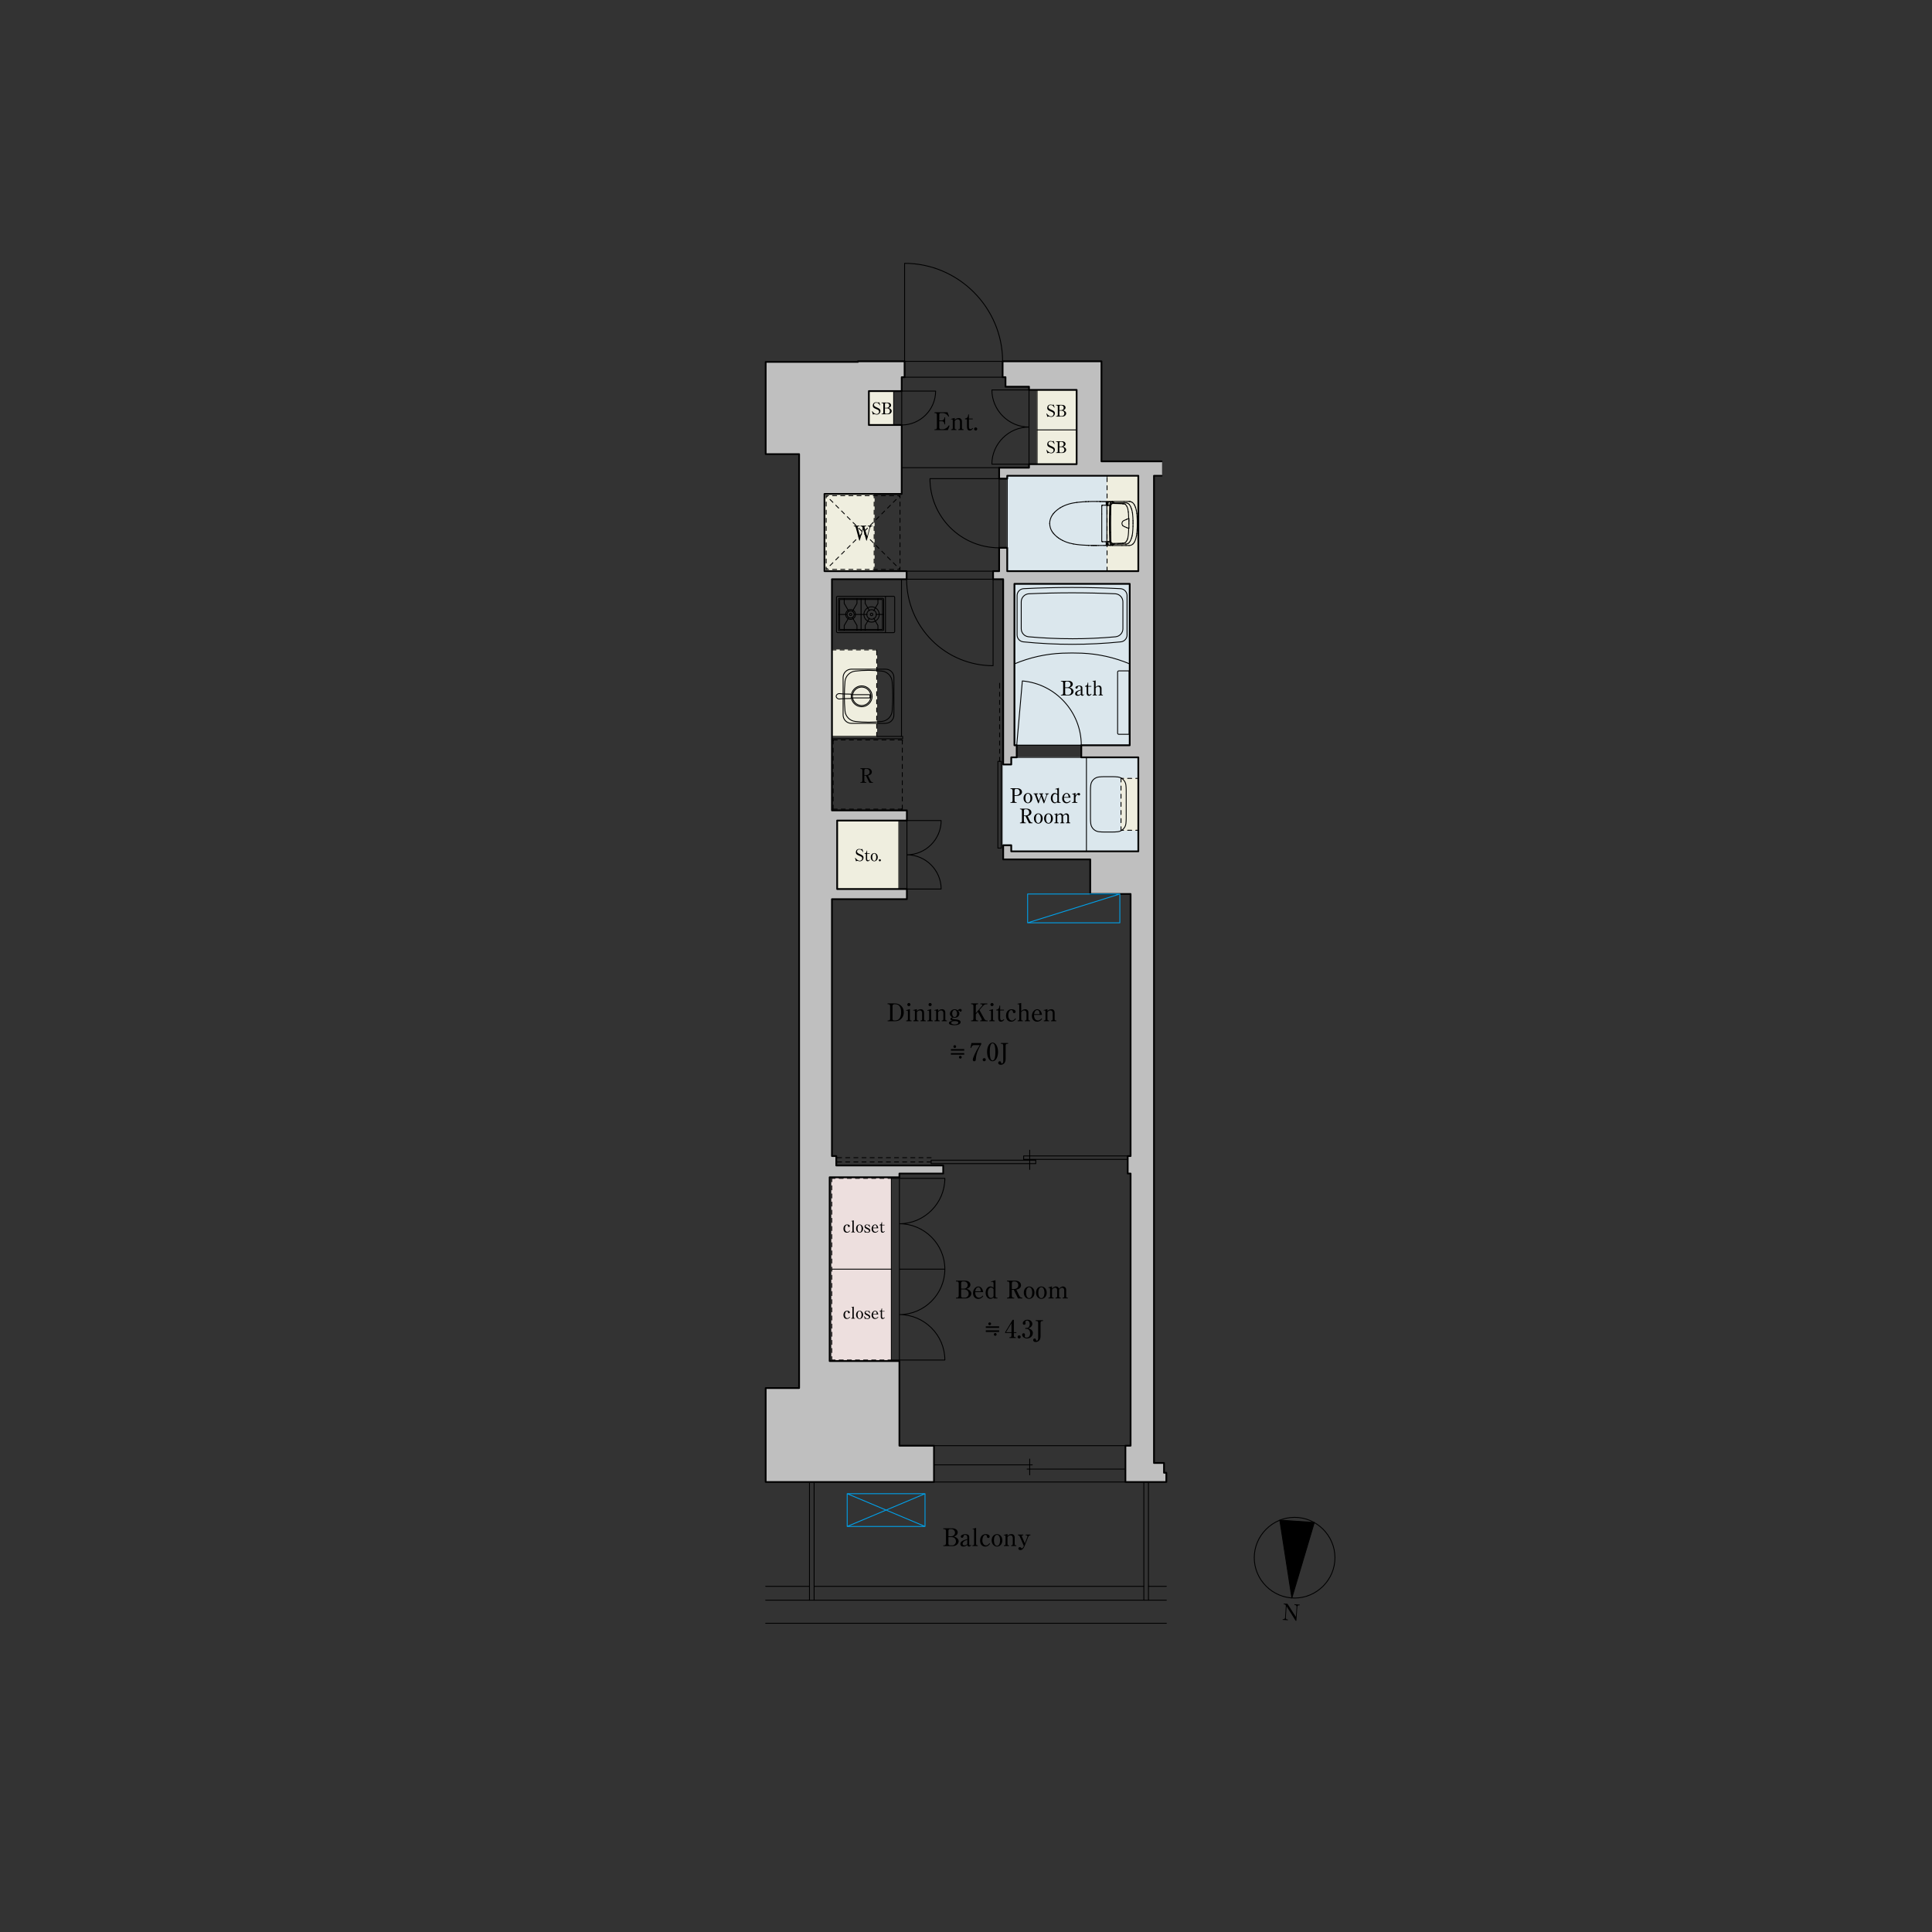 <?xml version="1.0" encoding="UTF-8"?>
<svg id="a" data-name="間取り" xmlns="http://www.w3.org/2000/svg" xmlns:xlink="http://www.w3.org/1999/xlink" viewBox="0 0 950 950">
  <rect x="0" y="0" width="950" height="950" fill="#333333" stroke="none"/>
  <defs>
    <style>
      .c {
        stroke-dashoffset: 0px;
      }

      .c, .d, .e, .f, .g, .h, .i, .j, .k, .l, .m, .n, .o, .p, .q, .r, .s, .t {
        fill: none;
      }

      .c, .d, .e, .f, .h, .i, .j, .l, .m, .n, .o, .p, .q, .r, .s, .t {
        stroke-linecap: round;
        stroke-linejoin: round;
      }

      .c, .d, .e, .f, .h, .i, .j, .l, .m, .n, .o, .p, .r, .s, .t {
        stroke-width: .43px;
      }

      .c, .d, .e, .h, .i, .l, .m, .n, .o, .q, .s {
        stroke: #000;
      }

      .c, .e, .h, .i, .l, .m, .n, .o, .s {
        stroke-dasharray: 2 2;
      }

      .e {
        stroke-dashoffset: .86px;
      }

      .f {
        stroke: #00a0e9;
      }

      .u {
        fill: #eddfde;
      }

      .h {
        stroke-dashoffset: .24px;
      }

      .i {
        stroke-dashoffset: .35px;
      }

      .j {
        stroke: #eddfde;
      }

      .v {
        clip-path: url(#b);
      }

      .k {
        clip-rule: evenodd;
      }

      .l {
        stroke-dashoffset: .33px;
      }

      .m {
        stroke-dashoffset: 1.34px;
      }

      .n {
        stroke-dashoffset: .75px;
      }

      .p {
        stroke: #efeedf;
      }

      .w, .x {
        fill-rule: evenodd;
      }

      .q {
        stroke-width: .86px;
      }

      .r {
        stroke: #dbe7ed;
      }

      .y {
        fill: #efeedf;
      }

      .s {
        stroke-dashoffset: 0px;
      }

      .z {
        fill: #dbe7ed;
      }

      .x {
        fill: #bfbfbf;
      }

      .t {
        stroke: #bfbfbf;
      }
    </style>
    <clipPath id="b">
      <polyline class="k" points="630.97 786.88 639.3 787.44 638.56 798.41 630.23 797.85 630.97 786.88"/>
    </clipPath>
  </defs>
  <g>
    <path class="d" d="M656.42,765.95c0-10.88-8.96-19.84-19.84-19.84s-19.84,8.96-19.84,19.84,8.96,19.84,19.84,19.84,19.84-8.96,19.84-19.84"/>
    <polyline class="w" points="635.23 785.74 646.27 748.63 629.3 747.48 635.23 785.74"/>
    <polygon class="d" points="635.23 785.74 646.27 748.63 629.3 747.48 635.23 785.74 635.23 785.74"/>
    <g class="v">
      <path d="M633.07,788.61l4.15,6.45.34-4.97c.03-.46-.28-.83-.7-.86l-.37-.03.02-.36,2.59.17-.02.36-.35-.02c-.42-.03-.78.26-.81.75l-.47,6.88-.35-.02-4.46-7.1-.38,5.61c-.03.42.22.82.71.86l.35.02-.02.35-2.59-.18.02-.35.35.02c.43.03.78-.27.81-.75l.39-5.72c.01-.22-.1-.81-.74-.86l-.32-.02.03-.36,1.83.12Z"/>
    </g>
  </g>
  <g>
    <rect class="z" x="497.25" y="372.41" width="62.48" height="46.2"/>
    <rect class="r" x="497.25" y="372.41" width="62.48" height="46.2"/>
    <rect class="z" x="493.23" y="375.93" width="4.03" height="39.68"/>
    <rect class="r" x="493.23" y="375.93" width="4.03" height="39.68"/>
    <rect class="z" x="498.81" y="287.09" width="56.69" height="79.37"/>
    <rect class="r" x="498.81" y="287.09" width="56.69" height="79.37"/>
    <rect class="z" x="495.27" y="233.94" width="64.46" height="46.91"/>
    <rect class="r" x="495.27" y="233.94" width="64.46" height="46.91"/>
    <rect class="y" x="509.95" y="191.73" width="19.45" height="36.51"/>
    <rect class="p" x="509.95" y="191.73" width="19.45" height="36.51"/>
    <rect class="y" x="411.65" y="403.48" width="30.33" height="33.68"/>
    <rect class="p" x="411.65" y="403.48" width="30.33" height="33.68"/>
    <rect class="y" x="544.36" y="233.94" width="15.36" height="46.91"/>
    <rect class="p" x="544.36" y="233.94" width="15.36" height="46.91"/>
    <rect class="y" x="427.24" y="192.3" width="12.19" height="16.67"/>
    <rect class="p" x="427.24" y="192.3" width="12.19" height="16.67"/>
    <rect class="y" x="551.22" y="382.76" width="8.5" height="25.51"/>
    <rect class="p" x="551.22" y="382.76" width="8.5" height="25.51"/>
    <rect class="y" x="405.41" y="242.87" width="24.43" height="37.98"/>
    <rect class="p" x="405.41" y="242.87" width="24.43" height="37.98"/>
    <rect class="y" x="409.09" y="319.57" width="22" height="42.52"/>
    <rect class="p" x="409.09" y="319.57" width="22" height="42.52"/>
    <rect class="u" x="408.98" y="579.4" width="29.31" height="89.35"/>
    <rect class="j" x="408.98" y="579.4" width="29.31" height="89.35"/>
    <polyline class="x" points="444.81 185.47 443.39 185.47 443.39 192.3 427.24 192.3 427.24 208.97 443.39 208.97 443.39 242.87 405.41 242.87 405.41 280.85 445.8 280.85 445.8 284.82 409.09 284.82 409.09 398.49 445.94 398.49 445.94 403.48 411.65 403.48 411.65 437.16 445.94 437.16 445.94 442.14 409.09 442.14 409.09 568.45 411.22 568.45 411.22 573.1 463.8 573.1 463.8 577.07 442.26 577.07 442.26 578.89 407.96 578.89 407.96 669.25 442.26 669.25 442.26 710.87 459.27 710.87 459.27 728.73 376.5 728.73 376.5 682.52 392.94 682.52 392.94 223.31 376.5 223.31 376.5 177.95 421.85 177.95 421.85 177.67 444.81 177.67 444.81 185.47"/>
    <polyline class="t" points="444.81 185.47 443.39 185.47 443.39 192.3 427.24 192.3 427.24 208.97 443.39 208.97 443.39 242.87 405.41 242.87 405.41 280.85 445.8 280.85 445.8 284.82 409.09 284.82 409.09 398.49 445.94 398.49 445.94 403.48 411.65 403.48 411.65 437.16 445.94 437.16 445.94 442.14 409.09 442.14 409.09 568.45 411.22 568.45 411.22 573.1 463.8 573.1 463.8 577.07 442.26 577.07 442.26 578.89 407.96 578.89 407.96 669.25 442.26 669.25 442.26 710.87 459.27 710.87 459.27 728.73 376.5 728.73 376.5 682.52 392.94 682.52 392.94 223.31 376.5 223.31 376.5 177.95 421.85 177.95 421.85 177.67 444.81 177.67 444.81 185.47"/>
    <polyline class="x" points="553.38 710.87 555.93 710.87 555.93 577.07 554.51 577.07 554.51 568.45 555.93 568.45 555.93 439.59 536.09 439.59 536.09 422.58 493.28 422.58 493.28 415.61 497.25 415.61 497.25 418.62 559.73 418.62 559.73 372.41 531.69 372.41 531.69 366.46 555.5 366.46 555.5 287.09 498.81 287.09 498.81 366.46 499.94 366.46 499.94 372.41 497.25 372.41 497.25 375.93 493.28 375.93 493.28 284.82 488.32 284.82 488.32 280.85 491.3 280.85 491.3 269.37 495.27 269.37 495.27 280.85 559.73 280.85 559.73 233.94 495.27 233.94 495.27 235.36 491.3 235.36 491.3 229.97 505.98 229.97 505.98 228.24 529.4 228.24 529.4 191.73 505.98 191.73 505.98 190.14 494.42 190.14 494.42 185.47 493 185.47 493 177.67 541.61 177.67 541.61 226.85 571.18 226.85 571.18 233.94 567.44 233.94 567.44 719.37 572.37 719.37 572.37 724.19 573.5 724.19 573.5 728.73 553.38 728.73 553.38 710.87"/>
    <polyline class="t" points="553.38 710.87 555.93 710.87 555.93 577.07 554.51 577.07 554.51 568.45 555.93 568.45 555.93 439.59 536.09 439.59 536.09 422.58 493.28 422.58 493.28 415.61 497.25 415.61 497.25 418.62 559.73 418.62 559.73 372.41 531.69 372.41 531.69 366.46 555.5 366.46 555.5 287.09 498.81 287.09 498.81 366.46 499.94 366.46 499.94 372.41 497.25 372.41 497.25 375.93 493.28 375.93 493.28 284.82 488.32 284.82 488.32 280.85 491.3 280.85 491.3 269.37 495.27 269.37 495.27 280.85 559.73 280.85 559.73 233.94 495.27 233.94 495.27 235.36 491.3 235.36 491.3 229.97 505.98 229.97 505.98 228.24 529.4 228.24 529.4 191.73 505.98 191.73 505.98 190.14 494.42 190.14 494.42 185.47 493 185.47 493 177.67 541.61 177.67 541.61 226.85 571.18 226.85 571.18 233.94 567.44 233.94 567.44 719.37 572.37 719.37 572.37 724.19 573.5 724.19 573.5 728.73 553.38 728.73 553.38 710.87"/>
    <path class="q" d="M559.73,280.85v-46.91M559.73,372.41v46.2M567.44,233.94v485.43M571.18,226.85h-29.56M567.44,233.94h3.74M559.73,233.94h-64.46M559.73,280.85h-64.46M495.27,269.37v11.48M491.3,269.37v11.48M495.27,269.37h-3.97M376.5,177.95v45.35M392.94,223.31h-16.44M392.94,223.31v459.21M392.94,682.52h-16.44M376.5,682.52v46.2M459.27,728.73h-82.77M459.27,728.73v-17.86M459.27,710.87h-17.01M536.09,422.58v17.01M559.73,418.62h-62.48M555.93,439.59h-19.84M536.09,422.58h-42.8M493.28,415.61v6.97M555.93,439.59v128.86M555.93,577.07v133.8M499.94,372.41h-2.69M497.25,375.93v-3.52M493.28,375.93h3.97M493.28,284.82v91.11M497.25,418.62v-3M497.25,415.61h-3.97M529.4,191.73v36.51M505.98,191.73h23.41M505.98,228.24h23.41M505.98,229.97h-14.68M491.3,229.97v5.39M495.27,233.94v1.42M491.3,235.36h3.97M505.98,229.97v-1.73M505.98,191.73v-1.59M505.98,190.14h-11.57M559.73,372.41h-28.03M445.94,398.49h-36.85M409.09,284.82v113.67M445.94,442.14h-36.85M445.94,437.16v4.99M445.94,398.49v4.99M409.09,442.14v126.31M442.26,669.25v41.61M442.26,577.07h21.54M463.8,573.1h-52.58M411.22,568.45h-2.13M411.22,568.45v4.65M555.93,577.07h-1.42M555.93,568.45h-1.42M554.51,577.07v-8.62M463.8,577.07v-3.97M553.38,728.73v-17.86M555.93,710.87h-2.55M553.38,728.73h20.13M572.37,719.37v4.82M572.37,724.19h1.13M573.5,724.19v4.54M567.44,719.37h4.93M444.81,177.67h-22.96M443.39,185.47h1.42M444.81,185.47v-7.8M443.39,208.97v33.9M443.39,192.3v-6.83M443.39,242.87h-37.98M405.41,280.85v-37.98M421.85,177.67v.28M421.85,177.95h-45.35M493,185.47h1.42M494.42,185.47v4.68M493,177.67v7.8M493,177.67h48.61M541.61,226.85v-49.18M493.28,284.82h-4.96M488.32,280.85v3.97M488.32,280.85h2.98M445.8,284.82h-36.71M445.8,284.82v-3.97M445.8,280.85h-40.39M499.94,372.41v-5.95M498.81,366.46h1.13M498.81,366.46v-79.37M555.5,287.09h-56.69M555.5,287.09v79.37M531.69,366.46h23.81M531.69,366.46v5.95M445.94,403.48h-34.3M411.65,403.48v33.68M445.94,437.16h-34.3M442.26,669.25h-34.3M407.96,669.25v-90.37M442.26,578.89h-34.3M442.26,578.89v-1.81M443.39,208.97h-16.16M427.24,192.3h16.16M427.24,208.97v-16.67"/>
    <path class="d" d="M376.5,780.03h21.54M376.5,786.84h197.01M376.5,798.18h197.01M564.72,780.03h8.79M400.31,780.03h162.14"/>
    <line class="o" x1="409.66" y1="397.87" x2="409.66" y2="363.85"/>
    <line class="d" x1="409.66" y1="364.33" x2="409.66" y2="363.85"/>
    <line class="o" x1="409.66" y1="397.87" x2="443.68" y2="397.87"/>
    <line class="d" x1="443.2" y1="397.87" x2="443.68" y2="397.87"/>
    <line class="o" x1="409.66" y1="363.85" x2="443.68" y2="363.85"/>
    <line class="d" x1="443.2" y1="363.85" x2="443.68" y2="363.85"/>
    <line class="o" x1="443.68" y1="397.87" x2="443.68" y2="363.85"/>
    <line class="d" x1="443.68" y1="364.33" x2="443.68" y2="363.85"/>
    <path class="e" d="M406.26,243.72v36.28M442.54,243.72h-36.28M406.26,280h36.28"/>
    <path class="m" d="M406.26,243.72l36.28,36.28M442.54,243.72l-36.28,36.28"/>
    <line class="e" x1="442.54" y1="243.72" x2="442.54" y2="280"/>
    <path class="d" d="M555.22,355.69h.28M555.5,366.46v-79.37M498.81,366.46h56.69M498.81,366.46v-79.37M555.5,287.09h-56.69M552.15,295.93h0c0-2.11-1.68-3.87-3.79-3.96M503.35,289.46h0c-1.8.09-3.23,1.59-3.23,3.4M527.16,288.87h0c-7.94,0-15.88.2-23.8.59M554.19,292.86h0c0-1.8-1.43-3.31-3.23-3.4M550.96,289.46h0c-7.93-.39-15.87-.59-23.8-.59M500.12,292.86v19.37M502.16,295.93v13.23M522.3,321.18h0c-8.08.35-16.03,2.13-23.49,5.27M527.16,321.08h0c-1.62,0-3.24.03-4.86.1M555.5,326.45h0c-7.45-3.14-15.41-4.92-23.49-5.27M532.02,321.18h0c-1.62-.07-3.24-.1-4.86-.1M503.18,315.61h0c7.97.81,15.97,1.21,23.98,1.21M505.77,313.11h0c7.11.65,14.25.97,21.39.97M502.16,309.16h0c0,2.04,1.58,3.77,3.61,3.95M500.12,312.23h0c0,1.74,1.33,3.21,3.06,3.38M527.16,291.5h0c-7.07,0-14.14.16-21.2.47M505.95,291.97h0c-2.11.09-3.79,1.85-3.79,3.96M554.19,292.86v19.37M552.15,295.93v13.23M527.16,316.82h0c8.01,0,16.01-.4,23.98-1.21M527.16,314.09h0c7.14,0,14.28-.32,21.39-.97M548.55,313.11h0c2.03-.19,3.61-1.91,3.61-3.95M551.14,315.61h0c1.73-.17,3.06-1.65,3.06-3.38M548.36,291.97h0c-7.06-.31-14.13-.47-21.2-.47M555.22,329.89h-5.1M550.12,329.89h0c-.31,0-.57.26-.57.57M555.22,361.07h-5.1M549.55,360.51h0c0,.31.26.57.57.57M555.22,329.89v31.18M555.22,358.41v.03M549.55,360.51v-30.05M555.22,335.28h.28M555.5,335.28v5.67M555.5,350.02v5.67M445.8,280.85v3.97h42.52v-3.97h-42.52ZM488.32,327.34v-42.52M445.8,284.82h0c0,11.27,4.48,22.09,12.45,30.07,7.97,7.97,18.79,12.45,30.07,12.45M551.72,268.24h-.47M553.68,268.24h1.51M541.76,259.34v6.46M544.73,266.42v.54M541.76,252.72v6.62M542.03,248.44h2.69M546.92,246.59v.14M551.25,268.24h-.47M550.78,268.23h-.47M541.76,265.98v-.09M544.78,267.96v-.98M539.52,246.57h.15M546.91,246.62h0M539.38,268.22h.64M541.76,248.72v.18M544.28,248.44v17.92M539.12,268.22h.26M553.54,247.25h-.56M551.87,267.55h-.56M542.03,266.36h2.64M539.38,246.57h.15M551.31,267.55h-.56M539.82,246.57h.15M540.88,246.59v.06M540.89,246.6v.06M539.01,268.2h.04M540.11,246.57h.15M553.54,246.56h-.82M546.54,246.73h.21M540.7,246.57h.15M546.91,246.59v.13M540.26,246.57h.15M552.43,267.54h-.56M552.3,267.06h-.05M553.54,267.54h-.56M554.36,246.55h-.82M536.8,268.2l2.26.02M539.97,246.57h.15M540.56,246.57h.15M550.19,267.55h-.56M546.91,246.69h0M539.67,246.57h.15M552.13,267.06h-.06M552.4,267.05h-.05M545.81,268.23l-2.26-.03M552.46,267.05h-.05M555.19,246.55h-.82M540.89,246.63h0M552.19,267.06h-.05M552.24,267.06h-.05M544.78,246.83v1.55M552.51,247.75h-.05M541.76,266.07v-.09M552.98,267.54h-.56M552.35,267.05h-.05M540.41,246.57h.15M550.31,268.23h-3.3M550.75,267.55h-.56M541.76,265.89v-.09M552.51,267.04h-.05M546.96,267.91h0c.12-.02.24-.04.36-.06M554.53,250.12h0c-.03-.12-.06-.24-.1-.35M546.25,248.75l-.11,4.32M545.5,257.4l.04,4.4M544.06,246.89h0s-.05.03-.07.05M546.38,266.75h0c.04.08.1.15.17.21M546.14,261.72l.11,4.32M546.43,246.84h0c-.24-.01-.47-.02-.71-.02M547.66,247.06h0c-.11-.05-.22-.09-.34-.12M546.55,266.96h0c.09.07.2.13.31.16M545.72,246.81h-.71M545.85,266.12h0s-.04,0-.05,0M545.54,261.79l.11,4.39M547.96,247.24h0s-.1-.06-.15-.09M553.17,247.92h0c-.11-.07-.23-.11-.35-.14M546.96,246.88h0c-.11,0-.21,0-.32.02M546.34,267.81h0c.09.05.2.08.3.09M554.53,264.67h0c.03-.12.06-.24.08-.36M543.75,248.44h0s.06,0,.09-.01M543.94,247.19v.57M546.7,246.85h0c-.09,0-.18-.01-.26-.02M554.99,254.98v-.42M546.55,247.83h0c-.07.06-.13.13-.17.21M544.74,246.84h0s0,0,.01,0M544.75,246.84h0s0,0,.01,0M544.75,267.95h0s0,0-.01,0M545.99,247.29h0c-.09.13-.16.27-.21.42M554.61,250.48h0c-.03-.12-.05-.24-.08-.36M545.66,248.61h0s.04.03.07.04M545.53,266.22h0s.03,0,.05,0M547.66,267.73h0c.05-.02.1-.05.15-.08M544.77,267.95h0s0,0-.01,0M547.98,267.21l2-.06M553.47,248.15h0c-.09-.09-.19-.16-.3-.23M534.52,268.12h0c.24.02.48.04.72.05M552.21,247.73h-.25M543.92,266.43h0s-.04-.05-.07-.05M554.43,249.77h0c-.08-.24-.17-.47-.28-.69M553.47,266.64h0s.1-.09.14-.14M546.26,248.52h0c0,.08,0,.15-.01.23M546.38,248.04h0c-.04.08-.07.17-.09.25M544.06,267.91h0s.1.03.15.03M543.99,246.94h0s-.03.05-.04.08M545.53,248.57h0c-.11-.01-.23-.02-.34-.03M545.91,266.12h0s.06,0,.09,0M552.67,247.76h0c-.05,0-.1,0-.15-.01M544.77,267.95h0s0,0,0,0M547.81,267.65h0s.1-.06.15-.09M543.94,267.6v.09M545.19,248.55h-.49M545.19,266.24h0c.11,0,.23-.01.34-.03M546.25,266.04h0c0,.08,0,.15.01.23M546,248.68h0s-.06,0-.09,0M543.99,267.86h0s.04.04.07.05M543.92,248.36h0s0-.01,0-.02M544.55,246.85h0c.06,0,.13,0,.19-.01M545.72,248.64h0s.05.01.08.02M545.78,267.08h0c.05.15.12.29.21.42M544.74,267.95h0c-.06,0-.13-.01-.19-.01M543.94,247.76v.57M543.94,267.04v.57M543.93,266.45h0s0-.01,0-.02M549.97,267.16h0c.67-.02,1.33-.05,2-.08M554.43,265.02h0c.04-.12.07-.23.1-.35M551.97,267.07h.06M552.51,258.76h0c.17.09.33.17.51.25M536.78,268.19h0s.01,0,.02,0M559.2,255.91h0c-.01-.58-.03-1.16-.07-1.74M544.78,246.83h0s0-.01,0-.02M544.72,248.44h0s.06-.03.06-.06M535.16,268.15h0s.02,0,.02.01M544.73,266.41h0s0-.01,0-.02M552.07,258.42h0c.12.14.27.25.44.34M546.91,246.61h0s0,0,0,.01M557.14,267.43h0c.21-.2.39-.42.54-.67M544.7,248.54h0s.04,0,.06-.02M544.78,266.98h0s-.02-.05-.04-.06M554.71,247.57h0c-.15-.1-.31-.17-.48-.23M536.84,268.19h-.02M546.75,246.73h.07M545,246.8h.02M546.23,266.89h0c.06.12.14.23.25.32M555.07,259.75h0s0,0,0,0M544.86,247.19h0c0,.2-.01.39-.01.59M544.72,266.39h0s0-.01-.01-.02M544.7,266.36h0s-.01,0-.02,0M544.59,246.75h0s-.03,0-.05,0M544.8,266.32h0s-.03-.03-.04-.04M555.07,255.02h0s0,0,0,0M541.84,248.52h0s0,0,0,0M554.29,267.43h0c.17-.06.34-.15.48-.25M544.86,267.6v.12M555.11,255.89v-.27M559.21,256.65v-.74M555.1,255.34v.28M558.73,250.88h0c-.11-.52-.25-1.03-.43-1.53M545.91,246.73h.13M555.06,255.02h0s0,0,0,0"/>
    <path class="d" d="M555.11,258.02v-.62M544.49,268.05h.05M555.72,266.11h0c.15-.25.28-.51.38-.78M546.12,248.29h0c-.02.14-.03.27-.03.41M539.09,268.21h-.01M557.11,255.98h0c-.01-.55-.03-1.1-.06-1.65M535.99,268.19h.74M545.02,268h-.02M544.04,268.06h.23M555.24,248.02h0c-.15-.17-.33-.32-.52-.45M546.09,248.7l-.11,4.35M536.8,268.19h0s-.03,0-.04,0M557.12,257.4v-.71M544.83,266.42h0s0-.01,0-.02M544.83,248.4h0s0-.01,0-.02M536.84,268.19h1.08M555.01,254.98h0s0,0-.01,0M555.46,246.57h0c-.09,0-.18-.01-.27-.01M544.9,246.87h0s-.02.06-.03.09M545,246.8h-.02M547.39,267.53h0c.19.01.38.02.57.02M556.91,262.11h0c.06-.55.11-1.1.14-1.65M544.83,248.42h0s0-.01,0-.02M555.05,255h0s0,0-.01,0M545.02,246.8h0s0,0,0,0M527.81,247.31h0c-.71.13-1.41.29-2.1.49M546.91,246.66h0s0,0,0,0M535.14,268.14h0s.01,0,.02.01M544.9,267.93h0s.04.04.07.05M554.98,260.23v-.42M519.74,250.82h0c-.23.18-.44.37-.66.57M552.46,247.74h-.25M519.08,251.39h0c-.21.2-.42.4-.62.61M555.06,255.01h0s0,0,0,0M545.91,266.12h0s-.04,0-.05,0M535.24,246.62h0s0,0,0,0M544.97,267.98h0s0,0,0,0M546.14,253.07h0c-.05,2.88-.05,5.76,0,8.65M544.75,268.01h0s.01-.01.02-.02M545.8,266.13h0s-.05.01-.08.02M544.21,267.93h.15M521.32,249.7h0c-.55.34-1.08.71-1.57,1.12M546,266.11h0s.06,0,.09-.02M554.97,259.81h0s.02,0,.03,0M545.72,266.15h0s-.05.02-.07.04M554.81,263.07h0c.04-.42.08-.83.1-1.25M558.08,266.01h0c.15-.34.28-.69.39-1.05M555.1,255.34h0c0-.09,0-.19-.02-.28M544.55,267.94h-.19M551.97,247.72h0c-.67-.03-1.33-.06-2-.08M555.11,256.78v-.62M552.82,267.01h0c.12-.03.24-.07.35-.14M546.23,247.9h0c-.06.12-.1.25-.11.39M545.03,268h0s0,0-.01,0M545.99,267.5h0c.09.13.21.23.35.3M543.94,267.69h0s0,.06.01.09M545.78,247.71h0c-.05.14-.08.29-.09.44M554.91,261.82h0c.03-.53.06-1.06.07-1.58M559.21,258.14v-.74M544.54,246.74h-.05M546.29,246.73h-.25M544.72,268.02h0s.02,0,.02-.01M544.87,246.96h0s0,.08,0,.11M550.47,247.24h-2.51M544.75,246.78h0s-.02,0-.02-.01M541.94,248.45h0s-.07.04-.09.06M552.67,267.03h0c.05,0,.1-.01.15-.02M546.29,266.5h0c.02.09.05.17.09.25M545.03,268h0s0,0,0,0c0,0,0,0,0,0M517.89,262.13h0c.18.23.38.44.58.65M539.04,268.21h-.01M552.72,246.56h-5.77M552.98,247.25h-2.51M554.96,254.98l-.98.39M541.85,266.28h0s.08.06.13.07M546.9,246.72h.02M541.76,249.27v-.37M546.54,246.73h-.25M541.84,248.52h0c-.05.05-.08.12-.08.19M546.43,267.95h0c.09,0,.18-.01.26-.02M559.13,260.62h0c.03-.58.05-1.16.07-1.74M541.76,249.63v-.37M516.47,259.5h0c.21.68.51,1.33.9,1.93M557.05,260.46h0c.03-.55.05-1.1.06-1.65M548.8,267.55h.84M523.68,248.5h0c-.41.17-.81.35-1.21.55M553.99,259.42l.98.39M541.76,252.72v-3.08M545.78,246.73l-2.41-.03M543.37,246.69l-2.41-.03M543.9,246.57h-2.98M546.88,246.57h-2.98M547.96,267.55h.84M540.02,268.22h2.9M559.2,258.88v-.74M539.05,268.21h0s.01,0,.02,0M546.96,246.88h0c-.09-.01-.17-.02-.26-.03M519.74,263.97h0c.25.2.51.4.77.59M544.36,246.86h.19M545.64,248.6h0s-.01,0-.02,0M540.92,246.57h0s-.03.01-.03.03M529.55,247.04h0c-.58.07-1.16.16-1.74.27M536.74,268.19h0s0,0,0,0M556.55,246.91h0c-.25-.15-.54-.26-.83-.31M558.98,252.44h0c-.06-.53-.15-1.05-.25-1.57M525.71,266.99h0c.69.2,1.39.36,2.09.49M557.05,254.33h0c-.03-.55-.08-1.1-.14-1.64M544.82,248.45h0s0-.02.01-.03M545.98,261.74l.11,4.35M544.83,248.37v-.59M555.07,259.77h0s0,0,0,0M540.88,246.59h0s0-.01,0-.02c0,0-.01,0-.02,0M541.98,248.44h0s-.03,0-.05.01M547.39,247.26h0c-.19.01-.38.05-.55.12M535.16,246.65h0s0,0-.01,0M546.91,246.68h0s0,0,0,.01M558.88,263.12h0c.04-.25.07-.51.1-.77M517.89,252.66h0c-.18.23-.36.46-.51.7M535.18,268.16h0s.04.01.05.01M556.1,265.33h0c.11-.27.21-.54.3-.82M555.03,254.99h0s0,0,0,0M556.57,263.92h0c.05-.2.1-.4.14-.6M555.1,259.17v.28M554.98,254.98h0s0,0-.01,0M540.86,246.66h0s.03,0,.04,0M553.63,247.25h-.09M544.86,247.08v.11M525.72,247.8h0c-.69.2-1.37.43-2.03.7M544.84,267.01v-.59M553.75,267.54h0c.18,0,.36-.05.53-.11M516.16,257.4h0c0,.71.11,1.42.32,2.1M544.36,246.86h-.15M547.32,267.85h0c.12-.03.23-.07.34-.12M543.94,266.47v.57M545.66,266.18h0c0,.15.02.3.03.45M554.15,249.08h0c-.11-.22-.25-.43-.4-.63M545.62,248.59h0s-.03,0-.04,0M535.24,268.17l.74.02M546.29,248.29h0c-.02.08-.03.15-.03.23M549.97,247.64l-2-.06M545.66,248.61h0s-.01,0-.02-.01M545.01,267.99h.71M545.66,248.61l-.11,4.39M544.21,246.86h0c-.05,0-.1.01-.15.03M547.56,247.57h0c-.12,0-.24,0-.35.02M545.85,248.67h0s.04,0,.05,0M546.7,267.94h0c.09,0,.18-.02.26-.03M547.21,247.59h0c-.12.01-.23.04-.35.07M545.54,253l-.04,4.4M545.57,266.21h0s.03,0,.04,0M557.68,266.77h0c.15-.24.29-.5.4-.76M543.94,247.1v.09M547.92,247.58h0c-.12,0-.24,0-.36,0M544.27,246.73h-.23M543.93,248.34h0s0-.01,0-.02M545.57,248.58h0s-.03,0-.05,0M552.82,247.78h0s-.1-.02-.15-.02M547.32,246.95h0c-.12-.03-.24-.05-.36-.06M553.74,248.45h0c-.04-.05-.09-.1-.13-.15M547.21,267.2h0c.12.01.24.02.35.02M543.94,266.47h0s0-.01,0-.02M546.86,267.13h0c.11.03.23.06.35.07M544.7,266.26h.49M556.36,250.18h0c-.09-.28-.19-.55-.31-.82M545.64,266.2h0s.01,0,.02-.01M547.56,267.22h0c.12,0,.24,0,.36,0M546.86,247.67h0c-.11.03-.22.09-.31.16M553.61,266.5h0s.09-.1.13-.15M547.81,247.14h0s-.1-.06-.15-.08M553.74,266.34h0c.16-.19.29-.41.4-.63M543.85,266.37h0s-.06-.01-.09-.01M545.69,248.15h0c-.02.15-.03.3-.03.45M552.02,267.07h.06M545.72,267.98h0c.24,0,.47-.01.71-.02M554.77,267.18h0c.2-.14.37-.3.53-.48M545.62,266.2h0s.01,0,.02,0M552.51,267.04h0c.05,0,.1,0,.15-.01M554.61,264.31h0c.09-.41.15-.82.2-1.24M554.81,251.72h0c-.04-.42-.11-.83-.2-1.24M553.61,248.3h0s-.09-.1-.14-.14M543.96,247.01h0s0,.06-.01.09M555.05,255.01h0s0,0,0,0M521.32,265.09h0c.38.23.76.45,1.16.65M558.3,249.35h0c-.12-.34-.27-.68-.43-1M556.7,251.42h0c-.05-.21-.1-.42-.15-.62M555.07,255.03h0s0,0,0,0M534.13,246.68h-.39M536.74,268.19h0s0,0,0,0M555.07,259.76h0s0,0,0,0M555.06,259.78h0s0,0,0,0M544.98,246.81h0s0,0,0,0M544.76,266.28h0s-.04-.02-.06-.02M544.66,268.04h0s.04,0,.06-.01M556.82,252.05h0c-.03-.21-.07-.42-.12-.63M555.08,255.05h0s0,0,0,0M546.84,247.38h0c-.13.05-.25.12-.35.21M558.46,264.96h0c.11-.36.2-.72.28-1.08M544.83,266.4h0s0-.01,0-.02M555,259.81h0s.02,0,.03-.01M555.08,259.74h0c.01-.09.02-.19.02-.28"/>
    <path class="d" d="M546.91,246.59h0s0-.01,0-.02c0,0-.01,0-.02,0M535.19,246.63h0s-.02,0-.02,0M555.06,259.77h0s0,0,0,0M539.05,268.21h0s0,0-.01,0M544.87,267.84h0s.01.06.03.08M544.49,246.74h0c-.08,0-.15,0-.23,0M539.08,268.2h-.01M555.65,248.58h0c-.12-.2-.26-.38-.42-.56M555.3,266.7h0c.15-.18.29-.38.42-.59M545.98,253.05h0c-.05,2.9-.05,5.8,0,8.7M555.08,259.74h0s0,0,0,0M546.82,246.73h0s.05,0,.07,0M554.99,254.98h0s0,0-.01,0M544.98,267.98h.02M555.11,256.16v-.27M546.91,246.72h0s0-.01,0-.02M532.19,246.79l-.88.07M557.12,258.1v-.71M553.54,267.54h.1M532.28,268.01h0c.33.02.65.04.98.06M553.64,267.54h0s.07,0,.1,0M555.07,255.04h0s0,0,0,0M555.19,268.24h0c.1,0,.19,0,.28-.01M522.48,265.74h0c.39.2.8.39,1.21.55M556.5,267.91h0c.23-.13.45-.29.64-.48M553.99,255.38h0c-.33.13-.65.27-.97.41M531.3,267.93h0c.33.03.65.06.98.08M536.82,268.19h0s-.01,0-.02,0M547.96,247.24h0c-.19,0-.38,0-.57.02M519.08,263.4h0c.21.2.43.39.66.57M540.9,246.66h.03M544.77,246.82h0s0-.01,0-.02M559.14,254.17h0c-.03-.58-.08-1.15-.15-1.73M544.27,268.06h0c.08,0,.15,0,.23,0M551.77,256.88h0c-.06.17-.09.34-.09.51M535.2,246.63h0s0,0,0,0M546.48,267.21h0c.11.09.22.16.35.21M536.84,268.19h-.05M556.91,252.69h0c-.03-.21-.05-.42-.09-.64M546.34,246.99h0c-.14.07-.26.17-.35.3M546.48,247.58h0c-.11.09-.19.2-.25.32M555.11,258.9v-.27M546.84,267.41h0c.18.07.36.11.55.12M556.55,250.79h0c-.06-.21-.12-.41-.19-.61M545.78,246.73h.13M535.24,246.62h0s-.02,0-.03,0M544.77,267.99h0s0,0,0-.02M533.89,268.1l.63.02M540.93,246.66h.03M557.11,258.81v-.71M544.77,246.8h0s-.01-.01-.02-.02M517.37,261.43h0c.16.24.33.48.51.7M527.81,267.48h0c.58.11,1.16.2,1.74.27M558.98,262.35h0c.07-.57.12-1.15.15-1.73M556.06,249.36h0c-.11-.27-.25-.53-.4-.78M533.74,246.7h-.34M555.47,268.22h0c.09,0,.19-.02.28-.04M555.05,259.79h0s0,0,0,0M544.83,266.37h0s0-.02-.01-.03M555.08,255.06h0s0,0,0,0M541.84,266.27h0s0,0,0,0M556.82,262.72h0c.03-.2.06-.41.08-.61M533.41,246.71l-.33.02M536.79,246.59l-.78.02M555.1,259.17v-.27M544.72,246.77h0s-.04-.01-.06-.01M531.3,246.86h0c-.58.05-1.17.11-1.75.19M552.03,256.43h0c-.11.14-.2.29-.26.45M544.77,246.84h0s0,0,0,0M545.69,266.64h0c.02.15.05.3.09.44M546.26,266.27h0c0,.08.02.15.03.23M542.03,248.44h0s-.03,0-.05,0M554.98,254.56h0c-.01-.53-.04-1.06-.07-1.58M523.68,266.29h0c.66.27,1.34.51,2.03.7M535.21,246.63h0s0,0,0,0M544.8,248.47h0s.01-.02.02-.03M553.17,266.87h0c.11-.07.21-.14.3-.23M541.84,266.27h0s0,0,0,0M546.64,267.89h0c.11.01.21.02.32.02M551.78,257.94h0c.07.17.17.34.29.48M517.37,253.37h0c-.39.6-.69,1.25-.9,1.93M545.8,248.66h0s.04,0,.05,0M545.04,246.79h0s0,0,0,0c0,0,0,0,0,0M546.09,266.09h0c0,.14.01.27.03.41M546.09,248.7h0s-.06-.02-.09-.02M554.91,252.97h0c-.03-.42-.06-.84-.1-1.25M554.15,265.71h0c.11-.22.21-.46.28-.69M553.02,255.79h0c-.18.08-.36.17-.54.26M518.46,262.78h0c.2.21.41.42.62.61M538.31,246.57h-1.06M546.64,246.9h0c-.11.01-.21.04-.3.09M535.24,268.17h0s0,0,0,0M543.85,248.42h0s.06-.03.07-.05M544.82,266.34h0s-.01-.02-.02-.03M555.73,246.6h0c-.09-.02-.18-.03-.27-.04M544.66,246.75h0s-.04,0-.06,0M543.96,267.79h0s.02.05.04.07M541.98,266.35h0s.03,0,.05,0M559.22,257.4v-.74M529.55,267.75h0c.58.07,1.17.13,1.75.19M518.46,252.01h0c-.2.21-.39.43-.58.65M544.76,248.52h0s.03-.02.04-.04M544.77,267.98h0s0-.01,0-.02M558.74,263.88h0c.05-.25.1-.51.14-.76M555.03,254.99h0s0,0,0,0M546.12,266.5h0c.02.14.05.27.11.39M555.11,258.64v-.62M541.76,266.07h0c0,.07.03.14.08.19M539.38,246.57h-1.06M553.72,247.25h0s-.06,0-.09,0M540.89,246.63h0s0,0,0-.01M555.05,259.79h0s0,0,0,0M551.68,257.4h0c0,.19.03.37.1.55M554.24,247.34h0c-.17-.05-.34-.08-.52-.09M536.02,246.6l-.78.02M546.91,246.66h0s0,0,0,0M535.16,246.64h0s0,0,0,0M522.48,249.05h0c-.39.2-.78.42-1.16.65M546.92,246.72h0s.01,0,.02,0M544.54,268.05h0s.03,0,.05,0M544.71,266.37h0s0,0,0,0M516.47,255.3h0c-.21.68-.32,1.39-.32,2.1M535.14,246.65h0c-.2,0-.4,0-.59.01M557.12,256.69v-.71M544.84,267.01h0c0,.2,0,.39.01.59M557.87,248.35h0c-.17-.32-.37-.62-.62-.88M555.03,259.8h0s0,0,0,0M556.4,264.51h0c.06-.2.12-.39.17-.59M544.97,246.81h0s-.05.03-.07.06M544.59,268.04h0s.04,0,.06,0M555.75,268.18h0c.26-.05.51-.14.75-.27M555.04,259.8h0s0,0,0,0M533.26,268.07l.63.03M536.73,268.21h0s.02,0,.03-.02M533.07,246.73h0c-.29.02-.59.04-.88.06M555.11,257.4v-.62M556.71,263.32h0c.04-.2.08-.4.11-.61M552.48,256.05h0c-.17.09-.33.22-.45.37M535.17,246.64h0s0,0,0,0M546.95,246.56h0s-.03.01-.03.03M534.52,246.67h-.39M539.1,268.21h0s.01.02.03.02M544.86,267.72h0s0,.08.01.12M557.25,247.47h0c-.2-.22-.44-.4-.69-.56M520.51,264.56h0c.26.19.53.36.81.53M555.02,254.98h0s0,0-.01,0M553.02,259h0c.32.14.64.28.97.41M537.93,268.2h1.08M547.01,268.23h-1.2M553.68,268.24h-1.96M537.25,246.58h-.45M543.56,268.2l-.64.02M495.27,269.37h-3.97v-34.02h3.97v34.02h0ZM457.28,235.36h34.02M457.28,235.36h0c0,9.02,3.59,17.68,9.96,24.05,6.38,6.38,15.03,9.96,24.05,9.96M492.38,417.03h-1.7M492.38,374.37v42.66M492.38,374.37h-1.7M490.68,374.37v42.66"/>
    <line class="o" x1="491.53" y1="374.37" x2="491.53" y2="335.96"/>
    <path class="d" d="M491.53,336.44v-.48M529.4,211.4h-19.45M534.22,418.62v-46.2M503.35,568.4h51.17v1.7h-51.17v-1.7ZM457.85,570.5h51.45v1.7h-51.45v-1.7ZM506.32,575.03v-9.47"/>
    <line class="o" x1="457.85" y1="571.35" x2="411.22" y2="571.35"/>
    <line class="d" x1="411.7" y1="571.35" x2="411.22" y2="571.35"/>
    <line class="o" x1="457.85" y1="569.25" x2="411.22" y2="569.25"/>
    <path class="d" d="M411.7,569.25h-.48M553.38,710.87h-94.11M459.27,728.73h94.11M459.27,720.28h48.33M553.38,722.38h-48.33M506.32,725.21v-7.77M441.98,403.48h3.97v33.68h-3.97v-33.68h0ZM462.78,403.48h-16.84M445.94,420.32h0c9.24,0,16.84-7.6,16.84-16.84M462.78,437.16h-16.84M462.78,437.16h0c0-9.24-7.6-16.84-16.84-16.84M438.29,624.07h-29.31M444.81,177.67h48.19v7.8h-48.19v-7.8ZM444.81,129.48v48.19M493,177.67h0c0-26.44-21.75-48.19-48.19-48.19M562.45,728.73v58.11M564.72,728.73v58.11M398.04,728.73v58.11M400.31,728.73v58.11"/>
    <line class="o" x1="544.36" y1="280.85" x2="544.36" y2="233.94"/>
    <path class="d" d="M544.36,234.42v-.48M502.71,334.83l-2.77,31.63M499.94,366.46h31.75v5.95h-31.75v-5.95ZM531.69,366.46h0c0-16.38-12.67-30.2-28.98-31.63M438.29,579.4h3.97v89.35h-3.97v-89.35h0ZM442.26,579.4h22.34M442.26,601.74h0c12.25,0,22.34-10.08,22.34-22.34M442.26,624.07h22.34M464.6,624.07h0c0-12.25-10.08-22.34-22.34-22.34M442.26,668.75h22.34M464.6,668.75h0c0-12.25-10.08-22.34-22.34-22.34M442.26,624.07h22.34M442.26,646.41h0c12.25,0,22.34-10.08,22.34-22.34M509.95,228.24h-3.97v-36.51h3.97v36.51h0ZM487.73,191.73h18.26M487.73,191.73h0c0,10.01,8.24,18.26,18.26,18.26M487.73,228.24h18.26M505.98,209.99h0c-10.01,0-18.26,8.24-18.26,18.26M439.43,192.3h3.97v16.67h-3.97v-16.67h0ZM460.06,192.3h-16.67M443.39,208.97h0c9.14,0,16.67-7.52,16.67-16.67"/>
    <line class="i" x1="438.29" y1="668.75" x2="408.98" y2="668.75"/>
    <line class="l" x1="408.98" y1="668.75" x2="408.98" y2="579.4"/>
    <line class="i" x1="408.98" y1="579.4" x2="438.29" y2="579.4"/>
    <line class="n" x1="559.73" y1="382.76" x2="551.22" y2="382.76"/>
    <line class="h" x1="551.22" y1="382.76" x2="551.22" y2="408.27"/>
    <line class="n" x1="551.22" y1="408.27" x2="559.73" y2="408.27"/>
    <path class="d" d="M553.77,395.51v-6.93M553.77,388.58h0c0-.84-.05-1.68-.14-2.52M553.63,386.06h0c-.23-2.11-1.91-3.79-4.02-4.02M549.61,382.05h0c-.83-.09-1.67-.14-2.51-.14M547.1,381.91h-4.23M542.87,381.91h0c-.84,0-1.68.05-2.51.14M540.36,382.05h0c-2.11.23-3.79,1.91-4.02,4.02M536.34,386.06h0c-.09.84-.14,1.68-.14,2.52M536.2,388.58v13.87M536.2,402.45h0c0,.84.05,1.68.14,2.52M536.34,404.96h0c.23,2.11,1.91,3.79,4.02,4.02M540.36,408.98h0c.83.09,1.67.14,2.51.14M542.87,409.12h4.23M547.1,409.12h0c.84,0,1.68-.05,2.51-.14M549.61,408.98h0c2.11-.23,3.79-1.91,4.02-4.02M553.63,404.96h0c.09-.84.14-1.68.14-2.52M553.77,402.45v-6.93"/>
    <line class="s" x1="429.84" y1="242.87" x2="429.84" y2="280.85"/>
    <path class="d" d="M443.85,362.09h-34.75M443.85,362.09v1.14M443.85,363.23h-34.75M443.28,284.82v77.27"/>
    <line class="o" x1="431.09" y1="362.09" x2="431.09" y2="319.57"/>
    <line class="d" x1="431.09" y1="320.05" x2="431.09" y2="319.57"/>
    <line class="c" x1="431.09" y1="319.57" x2="409.09" y2="319.57"/>
    <path class="d" d="M420.66,302.14c0-1.32-1.09-2.41-2.41-2.41s-2.41,1.09-2.41,2.41,1.09,2.41,2.41,2.41,2.41-1.09,2.41-2.41M434.52,309.62v-14.97M412.3,309.62v-14.97M435.4,293.21v17.86M433.95,309.4v-14.51M412.86,294.88v14.51M439.94,293.78v16.72M411.31,310.5v-16.72M434.06,310.08h-21.31M439.37,311.07h-27.5M439.37,311.07h0c.31,0,.57-.26.57-.57M434.06,310.08h0c.25,0,.45-.2.45-.45M433.84,309.51h0c.06,0,.11-.05.11-.11M411.31,310.5h0c0,.31.26.57.57.57M412.86,309.4h0c0,.06.05.11.11.11M412.98,309.51h20.86M412.3,309.62h0c0,.25.2.45.45.45M434.06,294.2h-21.31M439.37,293.21h-27.5M434.35,302.14h-3.66M439.94,293.78h0c0-.31-.26-.57-.57-.57M434.52,294.66h0c0-.25-.2-.45-.45-.45M433.95,294.88h0c0-.06-.05-.11-.11-.11M423.41,309.91v-15.53M426.44,302.14h-6.07M416.49,302.23h0M416.12,302.14h-3.66M412.98,294.77h0c-.06,0-.11.05-.11.11M433.84,294.77h-20.86M412.75,294.2h0c-.25,0-.45.2-.45.45M411.87,293.21h0c-.31,0-.57.26-.57.57M418.82,302.14c0-.31-.26-.57-.57-.57s-.57.26-.57.57.26.57.57.57.57-.26.57-.57M419.99,302.14c0-.95-.79-1.74-1.74-1.74s-1.74.79-1.74,1.74.79,1.74,1.74,1.74,1.74-.79,1.74-1.74M429.19,302.14c0-.34-.28-.62-.62-.62s-.62.28-.62.62.28.62.62.62.62-.28.62-.62M430.92,302.14c0-1.29-1.06-2.35-2.35-2.35s-2.35,1.06-2.35,2.35,1.06,2.35,2.35,2.35,2.35-1.06,2.35-2.35M432.34,302.14c0-2.07-1.7-3.77-3.77-3.77s-3.77,1.7-3.77,3.77,1.7,3.77,3.77,3.77,3.77-1.7,3.77-3.77M431.7,296.71v-2.36M425.43,296.71v-2.36M421.39,296.71v-2.36M415.12,296.71v-2.36M431.7,309.94v-2.36M425.43,309.94v-2.36M421.39,309.94v-2.36M415.12,309.94v-2.36M431.7,307.57l-2.06-3.56M425.43,307.57l2.06-3.56M415.12,307.57l2.06-3.56M419.33,304.01l2.06,3.56M419.33,300.27l2.06-3.56M417.17,300.27l-2.06-3.56M429.65,300.27l2.06-3.56M427.49,300.27l-2.06-3.56M435.51,355.69h-16.84c-.27,0-.53-.03-.8-.08-.26-.05-.52-.13-.77-.23-.25-.1-.48-.23-.71-.38s-.43-.32-.62-.51c-.19-.19-.36-.4-.51-.62-.15-.22-.27-.46-.38-.71-.1-.25-.18-.5-.23-.77-.05-.26-.08-.53-.08-.8v-18.48c0-.54.11-1.07.31-1.56.21-.5.51-.95.88-1.32.38-.38.83-.68,1.32-.88.5-.21,1.03-.31,1.56-.31h16.84c.54,0,1.07.11,1.56.31.5.21.95.51,1.32.88.38.38.68.83.88,1.32.2.5.31,1.03.31,1.56v18.48c0,.54-.11,1.07-.31,1.56-.21.49-.51.95-.88,1.32-.38.38-.83.68-1.32.88-.5.21-1.03.31-1.56.31M415.5,349.58h0c.23,2.67,2.32,4.84,4.99,5.15M415.5,335.14h0c-.41,4.8-.41,9.64,0,14.44M420.48,330h0c-2.66.31-4.76,2.48-4.99,5.15M427.09,329.61h0c-2.21,0-4.42.13-6.61.39M433.71,330h0c-2.19-.26-4.4-.39-6.61-.39M438.69,335.14h0c-.23-2.67-2.32-4.84-4.99-5.15M438.69,349.58h0c.41-4.8.41-9.64,0-14.44M433.71,354.73h0c2.66-.31,4.76-2.47,4.99-5.15M427.09,355.12h0c2.21,0,4.42-.13,6.61-.39M420.48,354.73h0c2.19.26,4.4.39,6.61.39M427.61,343.11h0c.28-.44.28-1.01,0-1.45M418.27,343.47l-2.63.05M415.63,341.26l2.63.05M412.84,341.06h0c-.05,0-.1,0-.16,0M412.42,343.7h0c.08.02.17.03.26.03M411.29,341.88h0c-.18.31-.18.7,0,1.01M411.29,342.89h0c.25.42.66.71,1.14.8M412.42,341.08h0c-.48.09-.89.38-1.14.8M412.68,341.06h0c-.09,0-.17,0-.26.03M415.63,343.52h0c-.94.02-1.87.08-2.8.19M412.68,343.72h0c.05,0,.1,0,.16,0M412.84,341.06h0c.93.11,1.86.17,2.8.19M418.48,343.32h0c.21-.6.21-1.25,0-1.86M418.27,343.47h0c.09,0,.18-.06.21-.15M418.48,341.46h0c-.03-.09-.12-.15-.21-.15M427.55,343.18h-9.03M427.55,341.59h-9.03M428,342.39h0c0-.12,0-.24-.01-.35M427.55,343.18h0c.24,0,.44-.2.44-.44M427.99,342.03h0c0-.24-.2-.44-.44-.44M427.99,342.74h0c0-.12.01-.24.01-.35M428.84,342.39c0-2.81-2.32-5.13-5.13-5.13s-5.13,2.32-5.13,5.13,2.32,5.13,5.13,5.13,5.13-2.32,5.13-5.13M428.24,342.39c0-2.49-2.05-4.54-4.54-4.54s-4.54,2.05-4.54,4.54,2.05,4.54,4.54,4.54,4.54-2.05,4.54-4.54M491.3,229.97h-47.91"/>
    <path class="f" d="M416.58,734.48h38.27v16.1h-38.27v-16.1ZM454.85,734.48l-38.27,16.1M416.58,734.48l38.27,16.1M505.3,439.59h45.35v14.17h-45.35v-14.17ZM550.66,439.59l-45.35,14.17"/>
    <g>
      <path d="M466.1,211.47h-6.61v-.38h.47c.55,0,.73-.3.73-1.12v-6c0-.53-.31-.86-.8-.86h-.38v-.4h6.4l.78,1.99-.34.18c-.2-.35-.38-.64-.78-.98-.7-.6-1.44-.79-2.06-.79h-.89c-.42,0-.76.29-.76.74v2.9h1.16c.56,0,1.33-.44,1.33-1.25v-.25h.4v3.39h-.4v-.34c0-.59-.52-1.18-1.15-1.18h-1.34v3.25c0,.32.29.7.76.7h1.01c.43,0,1.09-.19,1.7-.61.65-.43,1.03-1.01,1.25-1.32l.34.19-.82,2.12Z"/>
      <path d="M469.46,205.52v.92c.38-.36.95-.88,1.97-.88,1.14,0,1.57.9,1.57,1.62v3.38c0,.28.23.52.5.52h.31v.38h-2.57v-.38h.28c.25,0,.53-.26.53-.6v-3.05c0-.52-.29-1.27-1.14-1.27-.61,0-1.06.34-1.45.85v3.53c0,.26.2.54.49.54h.31v.38h-2.57v-.38h.32c.29,0,.49-.26.49-.55v-3.78c0-.17-.04-.58-.4-.58-.02,0-.22.01-.44.07l-.05-.26,1.83-.47Z"/>
      <path d="M476.43,209.76c0,.5.07,1.26.78,1.26.48,0,.79-.35,1.01-.58l.24.29c-.65.74-1.06.97-1.62.97-1.3,0-1.36-1.24-1.36-1.97v-3.55h-.95v-.38c1.48-.08,1.54-1.5,1.56-2.02h.34v2.02h1.87v.38h-1.87v3.57Z"/>
      <path d="M480.53,210.93c0,.42-.35.77-.77.77s-.77-.35-.77-.77.35-.77.77-.77.77.34.77.77Z"/>
    </g>
    <g>
      <path d="M496.88,387.6h3.31c1.37,0,2.34.74,2.34,1.87s-1.14,1.88-2.59,1.88h-1.07v2.31c0,.52.28.81.65.81h.38v.31h-3.02v-.31h.37c.4,0,.65-.31.65-.81v-4.94c0-.51-.27-.8-.65-.8h-.37v-.32ZM498.87,391.02h.94c.31,0,.67-.06,1.2-.5.27-.23.42-.65.42-1.07,0-.67-.39-1.53-1.56-1.53h-.35c-.18,0-.65.11-.65.8v2.3Z"/>
      <path d="M507.61,392.45c0,1.76-1.25,2.52-2.16,2.52s-2.16-.76-2.16-2.52,1.23-2.51,2.16-2.51,2.16.77,2.16,2.51ZM504.21,392.45c0,1.01.33,2.21,1.24,2.21s1.24-1.21,1.24-2.21-.33-2.2-1.24-2.2-1.24,1.21-1.24,2.2Z"/>
      <path d="M515.76,390.44h-.19c-.25,0-.42.15-.5.24-.11.12-.18.26-.22.36l-1.39,3.93h-.28l-1.24-3.3-1.2,3.3h-.28l-1.54-4.08c-.08-.2-.22-.44-.46-.44h-.19v-.31h2.06v.31h-.19c-.1,0-.38.1-.38.35,0,.09.04.21.07.29l1,2.68.93-2.54-.14-.38c-.11-.3-.29-.4-.54-.4h-.17v-.31h2.07v.31h-.2c-.2,0-.34.1-.34.31,0,.08.01.15.08.31l1.02,2.71.9-2.56c.05-.13.12-.29.12-.43,0-.11-.06-.33-.33-.33h-.3v-.31h1.82v.31Z"/>
      <path d="M518.89,387.93l1.8-.51v6.51c0,.26.17.54.44.54h.36v.31h-1.58v-.45c-.26.27-.61.64-1.24.64-.9,0-1.96-.84-1.96-2.52s1.04-2.51,1.92-2.51c.34,0,.84.16,1.28.53v-1.83c0-.36-.25-.57-.51-.57-.14,0-.36.06-.44.09l-.07-.23ZM519.91,390.98c-.18-.2-.51-.59-1.06-.59-.6,0-1.26.67-1.26,2.13,0,.83.3,2.05,1.3,2.05.57,0,.9-.47,1.02-.64v-2.94Z"/>
      <path d="M523.16,392.24c0,2.11,1.23,2.24,1.56,2.24.12,0,.83,0,1.48-.86l.23.22c-.23.31-.85,1.13-2.03,1.13s-2.11-.9-2.11-2.33c0-1.59,1.13-2.7,2.15-2.7s1.82.97,1.95,2.29h-3.22ZM525.42,391.92c0-.34-.05-1.63-.96-1.63-.15,0-1.01,0-1.27,1.63h2.23Z"/>
      <path d="M527.2,390.42l1.64-.53v1.34c.78-1.21,1.44-1.29,1.65-1.29.29,0,.62.22.62.6,0,.33-.26.61-.56.61-.22,0-.31-.12-.44-.26-.12-.13-.19-.16-.26-.16-.58,0-1.01,1.2-1.01,1.48v1.72c0,.22.19.53.47.53h.45v.31h-2.62v-.31h.38c.19,0,.53-.26.53-.57v-2.9c0-.25-.14-.41-.37-.41-.13,0-.31.05-.43.1l-.06-.26Z"/>
    </g>
    <path d="M504.83,397.62c1.36,0,2.34.73,2.34,1.87,0,.75-.51,1.49-1.89,1.77l1.18,2.41c.16.32.53.82,1.04.82h.21v.31h-1.74l-1.71-3.49h-.8v2.37c0,.52.27.81.65.81h.33v.31h-2.91v-.31h.33c.38,0,.65-.3.65-.81v-4.94c0-.52-.28-.8-.65-.8h-.33v-.32h3.31ZM503.47,400.99h.99c.47,0,1.62-.29,1.62-1.54,0-.64-.37-1.52-1.56-1.52h-.4c-.39,0-.65.3-.65.8v2.25Z"/>
    <g>
      <path d="M512.72,402.47c0,1.76-1.25,2.52-2.16,2.52s-2.16-.76-2.16-2.52,1.23-2.51,2.16-2.51,2.16.77,2.16,2.51ZM509.32,402.47c0,1.01.33,2.21,1.24,2.21s1.24-1.21,1.24-2.21-.33-2.2-1.24-2.2-1.24,1.21-1.24,2.2Z"/>
      <path d="M517.72,402.47c0,1.76-1.25,2.52-2.16,2.52s-2.16-.76-2.16-2.52,1.23-2.51,2.16-2.51,2.16.77,2.16,2.51ZM514.32,402.47c0,1.01.33,2.21,1.24,2.21s1.24-1.21,1.24-2.21-.33-2.2-1.24-2.2-1.24,1.21-1.24,2.2Z"/>
      <path d="M518.42,400.35l1.49-.43v.9c.67-.67,1.18-.86,1.6-.86s1.02.22,1.23.93c.25-.26.85-.93,1.61-.93.53,0,1.27.38,1.27,1.33v2.74c0,.23.13.46.34.46h.33v.31h-2.14v-.31h.27c.22,0,.41-.24.41-.49v-2.52c0-.6-.4-.97-.85-.97-.48,0-.94.38-1.23.81v2.72c0,.23.15.46.37.46h.3v.31h-2.13v-.31h.26c.23,0,.42-.24.42-.49v-2.52c0-.59-.32-1-.79-1-.29,0-.74.12-1.3.73v2.85c0,.22.17.43.42.43h.26v.31h-2.14v-.31h.31c.22,0,.36-.2.36-.43v-3.03c0-.24-.08-.51-.34-.51-.04,0-.17,0-.32.04l-.04-.2Z"/>
    </g>
    <path d="M426.37,377.74c1.36,0,2.34.73,2.34,1.87,0,.75-.51,1.49-1.89,1.77l1.18,2.41c.16.32.53.82,1.04.82h.21v.31h-1.74l-1.71-3.49h-.8v2.37c0,.52.27.81.65.81h.33v.31h-2.91v-.31h.33c.38,0,.65-.3.65-.81v-4.94c0-.52-.28-.8-.65-.8h-.33v-.32h3.31ZM425,381.12h.99c.47,0,1.62-.29,1.62-1.54,0-.64-.37-1.52-1.56-1.52h-.4c-.39,0-.65.3-.65.8v2.25Z"/>
    <g>
      <path d="M463.82,759.87h.43c.72,0,.91-.56.91-1.14v-5.97c0-.54-.35-.86-.84-.86h-.5v-.4h4.49c1.61,0,2.61.89,2.61,2,0,1.35-1.37,1.87-1.86,2.05.38.11.94.26,1.45.68.23.18.88.74.88,1.61,0,1.06-1.02,2.41-2.93,2.41h-4.64v-.38ZM466.35,755.43h1.36c.98,0,1.88-.7,1.88-1.8,0-.97-.76-1.74-1.83-1.74h-.62c-.42,0-.78.3-.78.74v2.79ZM466.35,755.82v3.36c0,.32.32.7.79.7h1.06c.98,0,1.86-.8,1.86-2,0-.95-.64-2.05-2.16-2.05h-1.55Z"/>
      <path d="M477.62,759.65c-.32.73-.98.83-1.13.83-.32,0-.76-.2-.86-.83-.31.28-.91.83-1.93.83s-1.48-.58-1.48-1.28c0-1.51,2.06-2.04,3.41-2.37v-.95c0-.61-.32-1.15-1.01-1.15s-.79.38-.92.91c-.1.36-.34.53-.65.53-.5,0-.62-.4-.62-.61,0-.68,1.15-1.2,2.27-1.2.79,0,1.88.25,1.88,1.27v3.69c0,.5.29.58.38.58s.3-.08.52-.35l.14.11ZM475.63,757.16c-.56.18-2.29.72-2.29,1.94,0,.54.34.8.86.8.11,0,.72,0,1.43-.61v-2.14Z"/>
      <path d="M478.22,751.75l1.75-.47v8.02c0,.26.23.56.55.56h.29v.38h-2.66v-.38h.29c.25,0,.55-.25.55-.58v-6.78c0-.16-.04-.59-.37-.59-.07,0-.14.01-.35.06l-.05-.24Z"/>
      <path d="M486.82,759.09c-.38.54-1.08,1.39-2.36,1.39-1.16,0-2.53-.71-2.53-2.96,0-1.94,1.1-3.17,2.77-3.17.94,0,1.94.42,1.94,1.21,0,.43-.35.7-.68.7-.07,0-.59,0-.65-.64-.02-.25-.08-.85-.77-.85-1.02,0-1.5,1.48-1.5,2.6,0,1.68.89,2.54,1.83,2.54.18,0,.88,0,1.65-1.09l.29.26Z"/>
      <path d="M492.88,757.41c0,2.15-1.52,3.07-2.63,3.07s-2.63-.92-2.63-3.07,1.5-3.06,2.63-3.06,2.63.94,2.63,3.06ZM488.74,757.41c0,1.24.41,2.7,1.51,2.7s1.51-1.48,1.51-2.7-.41-2.69-1.51-2.69-1.51,1.48-1.51,2.69Z"/>
      <path d="M495.4,754.3v.92c.38-.36.95-.88,1.97-.88,1.14,0,1.57.9,1.57,1.62v3.38c0,.28.23.52.5.52h.31v.38h-2.57v-.38h.28c.25,0,.53-.26.53-.6v-3.05c0-.52-.29-1.27-1.14-1.27-.61,0-1.06.34-1.45.85v3.53c0,.26.2.54.49.54h.31v.38h-2.57v-.38h.32c.29,0,.49-.26.49-.55v-3.78c0-.17-.04-.58-.4-.58-.02,0-.22.01-.44.07l-.05-.26,1.83-.47Z"/>
      <path d="M503.92,758.91l1.21-3.06c.05-.11.1-.28.1-.41,0-.28-.23-.48-.5-.48h-.4v-.38h2.34v.38c-.44,0-.78.01-1.1.84l-1.81,4.57c-.46,1.14-1.16,1.83-2.07,1.83-.62,0-.94-.37-.94-.73s.3-.73.7-.73c.3,0,.5.22.56.28.3.3.32.34.46.34.36,0,.76-.71.83-.88l.13-.34-2-4.62c-.13-.29-.34-.56-.66-.56h-.25v-.38h2.65v.38h-.37c-.25,0-.36.22-.36.4,0,.11.04.17.12.36l1.38,3.19Z"/>
    </g>
    <path d="M424.22,259.66c-.23-.86-.81-.86-.92-.86h-.17v-.32h2.79v.32h-.25c-.25,0-.59.09-.59.32,0,.12.04.25.07.36l1.25,4.35,1.08-4.17c.03-.13.06-.28.06-.37,0-.49-.59-.49-.66-.49h-.21v-.32h2.28v.32h-.25c-.56,0-.85.65-.94.99l-1.57,6.05h-.19l-1.62-5.65-1.66,5.65h-.19l-1.7-6.3c-.18-.67-.52-.75-.8-.75h-.2v-.32h2.79v.32h-.25c-.35,0-.65.08-.65.35,0,.1.02.18.06.32l1.18,4.36,1.23-4.18Z"/>
    <g>
      <path d="M470.07,638.09h.43c.72,0,.91-.56.91-1.14v-5.97c0-.54-.35-.86-.84-.86h-.5v-.4h4.49c1.61,0,2.61.89,2.61,2,0,1.35-1.37,1.87-1.86,2.05.38.11.94.26,1.45.68.23.18.88.74.88,1.61,0,1.06-1.02,2.41-2.93,2.41h-4.64v-.38ZM472.6,633.65h1.36c.98,0,1.88-.7,1.88-1.8,0-.97-.76-1.74-1.83-1.74h-.62c-.42,0-.78.3-.78.74v2.79ZM472.6,634.03v3.36c0,.32.32.7.79.7h1.06c.98,0,1.86-.8,1.86-2,0-.95-.64-2.05-2.16-2.05h-1.55Z"/>
      <path d="M479.51,635.37c0,2.57,1.5,2.73,1.9,2.73.14,0,1.01,0,1.8-1.04l.28.26c-.28.38-1.03,1.38-2.47,1.38s-2.57-1.09-2.57-2.84c0-1.94,1.38-3.29,2.61-3.29s2.22,1.19,2.37,2.79h-3.92ZM482.27,634.98c-.01-.42-.06-1.99-1.18-1.99-.18,0-1.24,0-1.55,1.99h2.72Z"/>
      <path d="M487.31,630.12l2.19-.62v7.93c0,.31.2.66.54.66h.44v.38h-1.93v-.55c-.31.32-.74.78-1.51.78-1.09,0-2.39-1.02-2.39-3.07s1.27-3.06,2.34-3.06c.42,0,1.02.19,1.56.65v-2.23c0-.44-.3-.7-.62-.7-.17,0-.44.07-.54.11l-.08-.28ZM488.56,633.83c-.22-.24-.62-.72-1.3-.72-.73,0-1.54.82-1.54,2.59,0,1.01.36,2.5,1.58,2.5.7,0,1.09-.58,1.25-.78v-3.59Z"/>
      <path d="M499.2,629.72c1.65,0,2.85.89,2.85,2.28,0,.91-.62,1.81-2.3,2.16l1.44,2.94c.19.4.65,1,1.27,1h.25v.38h-2.12l-2.09-4.26h-.97v2.89c0,.64.32.98.79.98h.4v.38h-3.55v-.38h.4c.47,0,.79-.36.79-.98v-6.02c0-.64-.34-.97-.79-.97h-.4v-.4h4.03ZM497.54,633.83h1.21c.58,0,1.98-.35,1.98-1.87,0-.78-.46-1.85-1.91-1.85h-.49c-.48,0-.79.36-.79.97v2.75Z"/>
      <path d="M508.68,635.63c0,2.15-1.52,3.07-2.63,3.07s-2.63-.92-2.63-3.07,1.5-3.06,2.63-3.06,2.63.94,2.63,3.06ZM504.55,635.63c0,1.24.41,2.7,1.51,2.7s1.51-1.48,1.51-2.7-.41-2.69-1.51-2.69-1.51,1.48-1.51,2.69Z"/>
      <path d="M514.68,635.63c0,2.15-1.52,3.07-2.63,3.07s-2.63-.92-2.63-3.07,1.5-3.06,2.63-3.06,2.63.94,2.63,3.06ZM510.55,635.63c0,1.24.41,2.7,1.51,2.7s1.51-1.48,1.51-2.7-.41-2.69-1.51-2.69-1.51,1.48-1.51,2.69Z"/>
      <path d="M515.46,633.05l1.81-.53v1.09c.82-.82,1.44-1.04,1.96-1.04s1.25.26,1.5,1.13c.3-.31,1.03-1.13,1.97-1.13.65,0,1.55.47,1.55,1.62v3.33c0,.28.16.56.42.56h.41v.38h-2.6v-.38h.32c.26,0,.5-.29.5-.6v-3.07c0-.73-.49-1.19-1.03-1.19-.59,0-1.15.47-1.5.98v3.31c0,.28.18.56.46.56h.36v.38h-2.59v-.38h.31c.28,0,.52-.29.52-.6v-3.07c0-.72-.4-1.22-.96-1.22-.36,0-.9.14-1.58.89v3.48c0,.26.2.53.52.53h.31v.38h-2.6v-.38h.38c.26,0,.44-.24.44-.53v-3.69c0-.29-.1-.62-.42-.62-.05,0-.2,0-.4.05l-.05-.24Z"/>
    </g>
    <g>
      <path d="M491.29,652.94h-6.55v-.76h6.55v.76ZM491.29,654.93h-6.55v-.77h6.55v.77ZM487.33,650.93c0,.38-.3.68-.68.68s-.67-.3-.67-.68.3-.68.67-.68.68.3.68.68ZM490.05,656.16c0,.38-.3.68-.67.68s-.68-.3-.68-.68.3-.68.68-.68.67.3.67.68Z"/>
      <path d="M494.24,655.06l3.69-6.1h.6v6.1h1.24v.4h-1.24v1.36c0,.48.22.73.67.73h.31v.38h-3.15v-.38h.3c.38,0,.7-.28.7-.76v-1.33h-3.12v-.4ZM494.7,655.06h2.66v-4.41l-2.66,4.41Z"/>
      <path d="M501.9,657.39c0,.42-.35.77-.77.77s-.77-.35-.77-.77.35-.77.77-.77.77.34.77.77Z"/>
      <path d="M507.86,655.5c0,1.39-1.18,2.65-2.85,2.65-1.55,0-2.41-1.08-2.41-1.82,0-.42.35-.76.74-.76.25,0,.67.18.67.78,0,.16-.01.3-.07.44-.05.11-.08.22-.08.32,0,.5.59.61.95.61,1.21,0,1.73-1.03,1.73-2.08,0-1.45-.92-2.24-1.71-2.24-.06,0-.36.06-.43.06-.16,0-.26-.06-.26-.24,0-.16.1-.29.28-.29.06,0,.37.06.43.06.84,0,1.49-.71,1.49-1.9,0-.97-.48-1.75-1.31-1.75-.54,0-.86.31-.86.71,0,.11.12.6.12.71,0,.43-.34.66-.67.66-.36,0-.71-.28-.71-.7,0-.79.83-1.79,2.34-1.79s2.37,1.05,2.37,2.06c0,.6-.34,1.64-1.93,2.16.68.23,2.19.77,2.19,2.33Z"/>
      <path d="M512.9,649.57h-.41c-.59,0-.83.3-.83.88v6.51c0,.66-.19,1.5-.47,1.92-.42.65-1.14,1.01-1.91,1.01-1.02,0-1.27-.58-1.27-.97,0-.49.41-.76.77-.76.58,0,.64.56.65.72.01.08.05.36.37.36.41,0,.68-.54.68-1v-7.8c0-.62-.28-.88-.83-.88h-.4v-.4h3.63v.4Z"/>
    </g>
    <g>
      <path d="M518.59,218.24l-.24.08c-.36-.67-.64-1.23-1.74-1.23-.9,0-1.09.62-1.09.98,0,.59.38.86,1.44,1.31,1.19.51,1.74.84,1.74,1.76s-.74,1.75-1.8,1.75c-.25,0-.51-.06-.77-.13-.28-.08-.31-.09-.38-.09-.1,0-.42.06-.74.21l-.47-1.6.22-.06c.67,1.1,1.57,1.41,2.08,1.41.41,0,1.21-.28,1.21-1.2,0-.56-.27-.79-1.42-1.26-1.01-.4-1.68-.73-1.68-1.73,0-.77.48-1.61,1.62-1.61.21,0,.29,0,.74.09.09.02.21.04.3.04.17,0,.35-.06.52-.13l.44,1.42Z"/>
      <path d="M519.25,222.49h.29c.48,0,.6-.37.6-.75v-3.94c0-.36-.23-.57-.55-.57h-.33v-.26h2.96c1.06,0,1.73.59,1.73,1.32,0,.9-.9,1.24-1.23,1.35.25.07.62.17.96.45.15.12.58.49.58,1.06,0,.7-.67,1.59-1.93,1.59h-3.06v-.25ZM520.92,219.56h.9c.65,0,1.24-.46,1.24-1.19,0-.64-.5-1.15-1.21-1.15h-.41c-.28,0-.51.2-.51.49v1.85ZM520.92,219.82v2.22c0,.21.21.46.52.46h.7c.65,0,1.23-.53,1.23-1.32,0-.63-.42-1.35-1.43-1.35h-1.02Z"/>
    </g>
    <g>
      <path d="M521.68,341.64h.35c.59,0,.75-.46.75-.94v-4.9c0-.44-.29-.71-.69-.71h-.41v-.32h3.68c1.32,0,2.15.73,2.15,1.64,0,1.11-1.12,1.54-1.53,1.68.31.09.77.22,1.19.56.19.15.72.61.72,1.32,0,.87-.84,1.98-2.4,1.98h-3.81v-.31ZM523.76,338h1.11c.81,0,1.55-.57,1.55-1.48,0-.8-.62-1.43-1.51-1.43h-.51c-.34,0-.64.25-.64.61v2.29ZM523.76,338.31v2.76c0,.27.27.57.65.57h.87c.81,0,1.53-.66,1.53-1.64,0-.78-.52-1.68-1.77-1.68h-1.27Z"/>
      <path d="M533.09,341.46c-.27.6-.81.68-.93.68-.27,0-.62-.17-.71-.68-.26.23-.75.68-1.58.68s-1.21-.47-1.21-1.05c0-1.24,1.69-1.67,2.79-1.95v-.78c0-.5-.27-.94-.83-.94s-.65.31-.76.75c-.08.3-.28.43-.53.43-.41,0-.51-.32-.51-.5,0-.56.94-.98,1.86-.98.65,0,1.54.21,1.54,1.04v3.03c0,.41.24.47.31.47s.25-.07.42-.29l.12.09ZM531.45,339.42c-.46.15-1.88.59-1.88,1.59,0,.44.28.66.71.66.09,0,.59,0,1.17-.5v-1.75Z"/>
      <path d="M535.08,340.55c0,.41.06,1.03.64,1.03.39,0,.65-.29.83-.47l.2.24c-.53.61-.87.8-1.33.8-1.06,0-1.11-1.01-1.11-1.61v-2.91h-.78v-.31c1.21-.07,1.26-1.23,1.28-1.65h.28v1.65h1.54v.31h-1.54v2.93Z"/>
      <path d="M538.74,334.59v3.32c.26-.29.72-.8,1.62-.8s1.28.71,1.28,1.33v2.78c0,.23.19.42.41.42h.26v.31h-2.11v-.31h.23c.21,0,.43-.22.43-.49v-2.5c0-.42-.24-1.04-.94-1.04-.5,0-.87.28-1.19.7v2.89c0,.22.17.44.4.44h.26v.31h-2.11v-.31h.27c.24,0,.4-.22.4-.45v-5.62c0-.15-.03-.47-.33-.47-.02,0-.18,0-.36.06l-.04-.23,1.51-.33Z"/>
    </g>
    <g>
      <path d="M474.12,516.62h-6.55v-.76h6.55v.76ZM474.12,518.61h-6.55v-.77h6.55v.77ZM470.16,514.62c0,.38-.3.68-.68.68s-.67-.3-.67-.68.3-.68.67-.68.68.3.68.68ZM472.88,519.85c0,.38-.3.68-.67.68s-.68-.3-.68-.68.3-.68.68-.68.67.3.67.68Z"/>
      <path d="M482.51,512.86v.59c-1.33,2.09-2.42,4.41-2.63,7.04-.06.71-.11,1.36-.83,1.36s-.71-.76-.71-.83c0-.65,1.03-3.38,3.42-7.1h-2.94c-.82,0-1.2,1.07-1.32,1.42l-.32-.07.5-2.4h4.82Z"/>
      <path d="M484.73,521.07c0,.42-.35.77-.77.77s-.77-.35-.77-.77.35-.77.77-.77.77.34.77.77Z"/>
      <path d="M490.76,517.24c0,2.61-1.1,4.61-2.7,4.61s-2.7-2.05-2.7-4.61,1.12-4.59,2.7-4.59,2.7,2.04,2.7,4.59ZM486.7,517.24c0,1.6.12,4.22,1.37,4.22s1.37-2.54,1.37-4.22c0-1.57-.12-4.21-1.37-4.21s-1.37,2.55-1.37,4.21Z"/>
      <path d="M495.73,513.25h-.41c-.59,0-.83.3-.83.88v6.51c0,.66-.19,1.5-.47,1.92-.42.65-1.14,1.01-1.91,1.01-1.02,0-1.27-.58-1.27-.97,0-.49.41-.76.77-.76.58,0,.64.56.65.72.01.08.05.36.37.36.41,0,.68-.54.68-1v-7.8c0-.62-.28-.88-.83-.88h-.4v-.4h3.63v.4Z"/>
    </g>
    <g>
      <path d="M436.44,493.4h3.69c2.13,0,4.29,1.56,4.29,4.41,0,2.47-1.82,4.34-4.17,4.34h-3.79v-.38h.52c.34,0,.71-.28.71-.84v-6.2c0-.52-.28-.94-.77-.94h-.48v-.4ZM438.86,501c0,.4.25.78.79.78h.46c2.66,0,2.99-2.57,2.99-4.08,0-1.73-.48-3.9-2.9-3.9h-.49c-.3,0-.84.29-.84.84v6.36Z"/>
      <path d="M445.51,496.74l1.9-.56v5.01c0,.31.16.59.49.59h.35v.38h-2.66v-.38h.34c.4,0,.5-.36.5-.64v-3.69c0-.31-.11-.52-.42-.52-.13,0-.29.04-.42.07l-.07-.26ZM447.69,493.96c0,.43-.35.78-.78.78s-.78-.35-.78-.78.36-.77.78-.77.78.34.78.77Z"/>
      <path d="M450.84,496.21v.92c.38-.36.95-.88,1.97-.88,1.14,0,1.57.9,1.57,1.62v3.38c0,.28.23.52.5.52h.31v.38h-2.57v-.38h.28c.25,0,.53-.26.53-.6v-3.05c0-.52-.29-1.27-1.14-1.27-.61,0-1.06.34-1.45.85v3.53c0,.26.2.54.49.54h.31v.38h-2.57v-.38h.32c.29,0,.49-.26.49-.55v-3.78c0-.17-.04-.58-.4-.58-.02,0-.22.01-.44.07l-.05-.26,1.83-.47Z"/>
      <path d="M455.95,496.74l1.9-.56v5.01c0,.31.16.59.49.59h.35v.38h-2.66v-.38h.34c.4,0,.5-.36.5-.64v-3.69c0-.31-.11-.52-.42-.52-.13,0-.29.04-.42.07l-.07-.26ZM458.13,493.96c0,.43-.35.78-.78.78s-.78-.35-.78-.78.36-.77.78-.77.78.34.78.77Z"/>
      <path d="M461.28,496.21v.92c.38-.36.95-.88,1.97-.88,1.14,0,1.57.9,1.57,1.62v3.38c0,.28.23.52.5.52h.31v.38h-2.57v-.38h.28c.25,0,.53-.26.53-.6v-3.05c0-.52-.29-1.27-1.14-1.27-.61,0-1.06.34-1.45.85v3.53c0,.26.2.54.49.54h.31v.38h-2.57v-.38h.32c.29,0,.49-.26.49-.55v-3.78c0-.17-.04-.58-.4-.58-.02,0-.22.01-.44.07l-.05-.26,1.83-.47Z"/>
      <path d="M468.17,500.78c0,.11.05.18.16.23.2.1,1.36.22,1.69.25.59.06,2.33.25,2.33,1.32,0,1.19-1.81,1.54-3.13,1.54s-2.63-.31-2.63-1.08c0-.82,1.21-1,1.91-1.1-.65-.18-1.18-.32-1.18-.85s.58-.74.97-.85c-1.21-.66-1.21-1.58-1.21-1.79,0-1.12,1.07-2.18,2.35-2.18.8,0,1.24.36,1.52.58.19-.24.59-.73,1.24-.73.41,0,.71.32.71.7,0,.41-.32.65-.62.65-.23,0-.36-.17-.43-.28-.06-.1-.16-.23-.31-.23-.02,0-.17,0-.31.16.19.23.52.62.52,1.29,0,1.09-.9,2.06-2.31,2.06-.38,0-.64-.06-.79-.11-.36.05-.46.31-.46.43ZM469.49,502.1c-1.04,0-1.79.31-1.79.84,0,.64,1.15.79,1.7.79.59,0,1.82-.18,1.82-.89s-1.39-.74-1.74-.74ZM468.2,498.37c0,.89.44,1.75,1.2,1.75s1.21-.9,1.21-1.75-.44-1.74-1.21-1.74-1.2.9-1.2,1.74Z"/>
      <path d="M479.82,498.78v2.12c0,.61.28.88.83.88h.31v.38h-3.45v-.38h.3c.56,0,.84-.28.84-.88v-6.22c0-.61-.28-.88-.84-.88h-.3v-.4h3.45v.4h-.31c-.58,0-.83.28-.83.88v3.5l3-3.51c.12-.13.24-.31.24-.49,0-.34-.41-.37-.54-.37h-.42v-.4h3.39v.4h-.58c-.66,0-1.3.53-1.68.97l-1.61,1.88,2.3,4.17c.43.78.82.95,1.34.95h.4v.38h-3.71v-.38h.35c.29,0,.48-.19.48-.48,0-.08-.01-.19-.16-.46l-1.8-3.26-1.02,1.2Z"/>
      <path d="M486.38,496.74l1.9-.56v5.01c0,.31.16.59.49.59h.35v.38h-2.66v-.38h.34c.4,0,.5-.36.5-.64v-3.69c0-.31-.11-.52-.42-.52-.13,0-.29.04-.42.07l-.07-.26ZM488.57,493.96c0,.43-.35.78-.78.78s-.78-.35-.78-.78.36-.77.78-.77.78.34.78.77Z"/>
      <path d="M491.79,500.44c0,.5.07,1.26.78,1.26.48,0,.79-.35,1.01-.58l.24.29c-.65.74-1.06.97-1.62.97-1.3,0-1.36-1.24-1.36-1.97v-3.55h-.95v-.38c1.48-.08,1.54-1.5,1.56-2.02h.34v2.02h1.87v.38h-1.87v3.57Z"/>
      <path d="M499.57,501c-.38.54-1.08,1.39-2.36,1.39-1.16,0-2.53-.71-2.53-2.96,0-1.94,1.1-3.17,2.77-3.17.94,0,1.94.42,1.94,1.21,0,.43-.35.7-.68.7-.07,0-.59,0-.65-.64-.02-.25-.08-.85-.77-.85-1.02,0-1.5,1.48-1.5,2.6,0,1.68.89,2.54,1.83,2.54.18,0,.88,0,1.66-1.09l.29.26Z"/>
      <path d="M502.15,493.19v4.04c.31-.35.88-.97,1.98-.97s1.56.86,1.56,1.62v3.38c0,.28.23.52.5.52h.31v.38h-2.57v-.38h.28c.25,0,.53-.26.53-.6v-3.05c0-.52-.29-1.27-1.14-1.27-.61,0-1.06.34-1.45.85v3.53c0,.26.2.54.49.54h.31v.38h-2.57v-.38h.32c.29,0,.49-.26.49-.55v-6.85c0-.18-.04-.58-.4-.58-.02,0-.22.01-.44.07l-.05-.28,1.83-.41Z"/>
      <path d="M508.45,499.05c0,2.57,1.5,2.73,1.9,2.73.14,0,1.01,0,1.8-1.04l.28.26c-.28.38-1.03,1.38-2.47,1.38s-2.57-1.09-2.57-2.84c0-1.94,1.38-3.29,2.61-3.29s2.22,1.19,2.37,2.79h-3.92ZM511.21,498.67c-.01-.42-.06-1.99-1.18-1.99-.18,0-1.24,0-1.55,1.99h2.72Z"/>
      <path d="M515.04,496.21v.92c.38-.36.95-.88,1.97-.88,1.14,0,1.57.9,1.57,1.62v3.38c0,.28.23.52.5.52h.31v.38h-2.57v-.38h.28c.25,0,.53-.26.53-.6v-3.05c0-.52-.29-1.27-1.14-1.27-.61,0-1.06.34-1.45.85v3.53c0,.26.2.54.49.54h.31v.38h-2.57v-.38h.32c.29,0,.49-.26.49-.55v-3.78c0-.17-.04-.58-.4-.58-.02,0-.22.01-.44.07l-.05-.26,1.83-.47Z"/>
    </g>
    <g>
      <path d="M424.49,418.86l-.24.08c-.36-.67-.64-1.23-1.74-1.23-.9,0-1.09.62-1.09.98,0,.59.38.86,1.44,1.31,1.19.51,1.74.84,1.74,1.76s-.74,1.75-1.8,1.75c-.25,0-.51-.06-.77-.13-.28-.08-.31-.09-.38-.09-.1,0-.42.06-.74.21l-.47-1.6.22-.06c.67,1.1,1.57,1.41,2.08,1.41.41,0,1.21-.28,1.21-1.2,0-.56-.27-.79-1.42-1.26-1.01-.4-1.68-.73-1.68-1.73,0-.77.48-1.61,1.62-1.61.21,0,.29,0,.74.09.09.02.21.04.3.04.17,0,.35-.06.52-.13l.44,1.42Z"/>
      <path d="M426.4,422.23c0,.33.05.83.51.83.32,0,.52-.23.67-.38l.16.19c-.43.49-.7.64-1.07.64-.86,0-.9-.82-.9-1.3v-2.34h-.63v-.25c.97-.06,1.01-.99,1.03-1.33h.22v1.33h1.24v.25h-1.24v2.36Z"/>
      <path d="M431.61,421.49c0,1.42-1.01,2.03-1.73,2.03s-1.73-.61-1.73-2.03.99-2.02,1.73-2.02,1.73.62,1.73,2.02ZM428.88,421.49c0,.82.27,1.78,1,1.78s1-.97,1-1.78-.27-1.77-1-1.77-1,.97-1,1.77Z"/>
      <path d="M433.15,423.01c0,.28-.23.51-.51.51s-.51-.23-.51-.51.23-.51.51-.51.51.22.51.51Z"/>
    </g>
    <g>
      <path d="M417.98,605.22c-.25.36-.71.92-1.56.92-.77,0-1.67-.47-1.67-1.96,0-1.28.73-2.09,1.83-2.09.62,0,1.28.28,1.28.8,0,.29-.23.46-.45.46-.05,0-.39,0-.43-.42-.02-.17-.06-.56-.51-.56-.67,0-.99.97-.99,1.72,0,1.11.59,1.68,1.21,1.68.12,0,.58,0,1.09-.72l.19.17Z"/>
      <path d="M418.65,600.37l1.16-.31v5.3c0,.17.15.37.36.37h.19v.25h-1.76v-.25h.19c.17,0,.36-.17.36-.38v-4.47c0-.1-.02-.39-.25-.39-.05,0-.1,0-.23.04l-.03-.16Z"/>
      <path d="M424.4,604.11c0,1.42-1.01,2.03-1.73,2.03s-1.73-.61-1.73-2.03.99-2.02,1.73-2.02,1.73.62,1.73,2.02ZM421.67,604.11c0,.82.27,1.78,1,1.78s1-.97,1-1.78-.27-1.77-1-1.77-1,.97-1,1.77Z"/>
      <path d="M427.83,603.27l-.23.1c-.12-.25-.47-1.04-1.27-1.04-.27,0-.69.13-.69.55,0,.36.44.63.97.85.71.29,1.31.69,1.31,1.3,0,.52-.4,1.12-1.31,1.12-.08,0-.23,0-.47-.05-.06-.02-.36-.1-.42-.1-.03,0-.24,0-.48.12l-.37-1.29.25-.07c.1.26.44,1.11,1.46,1.11.38,0,.74-.13.74-.61,0-.27-.11-.53-.95-.87-1.03-.41-1.25-.83-1.25-1.27,0-.59.46-1.02,1.08-1.02.17,0,.41.03.63.11.06.02.19.06.23.06.05,0,.18-.03.4-.16l.39,1.16Z"/>
      <path d="M429.27,603.94c0,1.69.99,1.81,1.25,1.81.1,0,.67,0,1.19-.69l.18.17c-.18.25-.68.91-1.63.91s-1.69-.72-1.69-1.88c0-1.28.91-2.17,1.73-2.17s1.46.78,1.57,1.85h-2.59ZM431.1,603.68c0-.28-.04-1.31-.78-1.31-.12,0-.82,0-1.02,1.31h1.8Z"/>
      <path d="M433.72,604.86c0,.33.05.83.51.83.32,0,.52-.23.67-.38l.16.19c-.43.49-.7.64-1.07.64-.86,0-.9-.82-.9-1.3v-2.34h-.63v-.25c.97-.06,1.01-.99,1.03-1.33h.22v1.33h1.24v.25h-1.24v2.36Z"/>
    </g>
    <g>
      <path d="M417.98,647.64c-.25.36-.71.92-1.56.92-.77,0-1.67-.47-1.67-1.96,0-1.28.73-2.09,1.83-2.09.62,0,1.28.28,1.28.8,0,.29-.23.46-.45.46-.05,0-.39,0-.43-.42-.02-.17-.06-.56-.51-.56-.67,0-.99.97-.99,1.72,0,1.11.59,1.68,1.21,1.68.12,0,.58,0,1.09-.72l.19.17Z"/>
      <path d="M418.65,642.79l1.16-.31v5.3c0,.17.15.37.36.37h.19v.25h-1.76v-.25h.19c.17,0,.36-.17.36-.38v-4.47c0-.1-.02-.39-.25-.39-.05,0-.1,0-.23.04l-.03-.16Z"/>
      <path d="M424.4,646.53c0,1.42-1.01,2.03-1.73,2.03s-1.73-.61-1.73-2.03.99-2.02,1.73-2.02,1.73.62,1.73,2.02ZM421.67,646.53c0,.82.27,1.78,1,1.78s1-.97,1-1.78-.27-1.77-1-1.77-1,.97-1,1.77Z"/>
      <path d="M427.83,645.69l-.23.1c-.12-.25-.47-1.04-1.27-1.04-.27,0-.69.13-.69.55,0,.36.44.63.97.85.71.29,1.31.69,1.31,1.3,0,.52-.4,1.12-1.31,1.12-.08,0-.23,0-.47-.05-.06-.02-.36-.09-.42-.09-.03,0-.24,0-.48.12l-.37-1.29.25-.07c.1.26.44,1.11,1.46,1.11.38,0,.74-.13.74-.61,0-.27-.11-.53-.95-.87-1.03-.41-1.25-.83-1.25-1.27,0-.59.46-1.02,1.08-1.02.17,0,.41.03.63.11.06.02.19.06.23.06.05,0,.18-.03.4-.16l.39,1.16Z"/>
      <path d="M429.27,646.36c0,1.69.99,1.81,1.25,1.81.1,0,.67,0,1.19-.69l.18.17c-.18.25-.68.91-1.63.91s-1.69-.72-1.69-1.88c0-1.28.91-2.17,1.73-2.17s1.46.78,1.57,1.85h-2.59ZM431.1,646.1c0-.28-.04-1.31-.78-1.31-.12,0-.82,0-1.02,1.31h1.8Z"/>
      <path d="M433.72,647.28c0,.33.05.83.51.83.32,0,.52-.23.67-.38l.16.19c-.43.49-.7.64-1.07.64-.86,0-.9-.82-.9-1.3v-2.34h-.63v-.25c.97-.05,1.01-.99,1.03-1.33h.22v1.33h1.24v.25h-1.24v2.36Z"/>
    </g>
    <g>
      <path d="M518.59,200.35l-.24.08c-.36-.67-.64-1.23-1.74-1.23-.9,0-1.09.62-1.09.98,0,.59.38.86,1.44,1.31,1.19.51,1.74.84,1.74,1.76s-.74,1.75-1.8,1.75c-.25,0-.51-.06-.77-.13-.28-.08-.31-.09-.38-.09-.1,0-.42.06-.74.21l-.47-1.6.22-.06c.67,1.1,1.57,1.41,2.08,1.41.41,0,1.21-.28,1.21-1.2,0-.56-.27-.79-1.42-1.26-1.01-.4-1.68-.73-1.68-1.73,0-.77.48-1.61,1.62-1.61.21,0,.29,0,.74.09.09.02.21.04.3.04.17,0,.35-.06.52-.13l.44,1.42Z"/>
      <path d="M519.25,204.6h.29c.48,0,.6-.37.6-.75v-3.94c0-.36-.23-.57-.55-.57h-.33v-.26h2.96c1.06,0,1.73.59,1.73,1.32,0,.9-.9,1.24-1.23,1.35.25.07.62.17.96.45.15.12.58.49.58,1.06,0,.7-.67,1.59-1.93,1.59h-3.06v-.25ZM520.92,201.67h.9c.65,0,1.24-.46,1.24-1.19,0-.64-.5-1.15-1.21-1.15h-.41c-.28,0-.51.2-.51.49v1.85ZM520.92,201.92v2.22c0,.21.21.46.52.46h.7c.65,0,1.23-.53,1.23-1.32,0-.63-.42-1.35-1.43-1.35h-1.02Z"/>
    </g>
    <g>
      <path d="M432.81,199.21l-.24.08c-.36-.67-.64-1.23-1.74-1.23-.9,0-1.09.62-1.09.98,0,.59.38.86,1.44,1.31,1.19.51,1.74.84,1.74,1.76s-.74,1.75-1.8,1.75c-.25,0-.51-.06-.77-.13-.28-.08-.31-.09-.38-.09-.1,0-.42.06-.74.21l-.47-1.6.22-.06c.67,1.1,1.57,1.41,2.08,1.41.41,0,1.21-.28,1.21-1.2,0-.56-.27-.79-1.42-1.26-1.01-.4-1.68-.73-1.68-1.73,0-.77.48-1.61,1.62-1.61.21,0,.29,0,.74.09.09.02.21.04.3.04.17,0,.35-.06.52-.13l.44,1.42Z"/>
      <path d="M433.46,203.46h.29c.48,0,.6-.37.6-.75v-3.94c0-.36-.23-.57-.55-.57h-.33v-.26h2.96c1.06,0,1.73.59,1.73,1.32,0,.9-.9,1.24-1.23,1.35.25.07.62.17.96.45.15.12.58.49.58,1.06,0,.7-.67,1.59-1.93,1.59h-3.06v-.25ZM435.14,200.53h.9c.65,0,1.24-.46,1.24-1.19,0-.64-.5-1.15-1.21-1.15h-.41c-.28,0-.51.2-.51.49v1.85ZM435.14,200.78v2.22c0,.21.21.46.52.46h.7c.65,0,1.23-.53,1.23-1.32,0-.63-.42-1.35-1.43-1.35h-1.02Z"/>
    </g>
  </g>
  <rect class="g" width="950" height="950"/>
</svg>